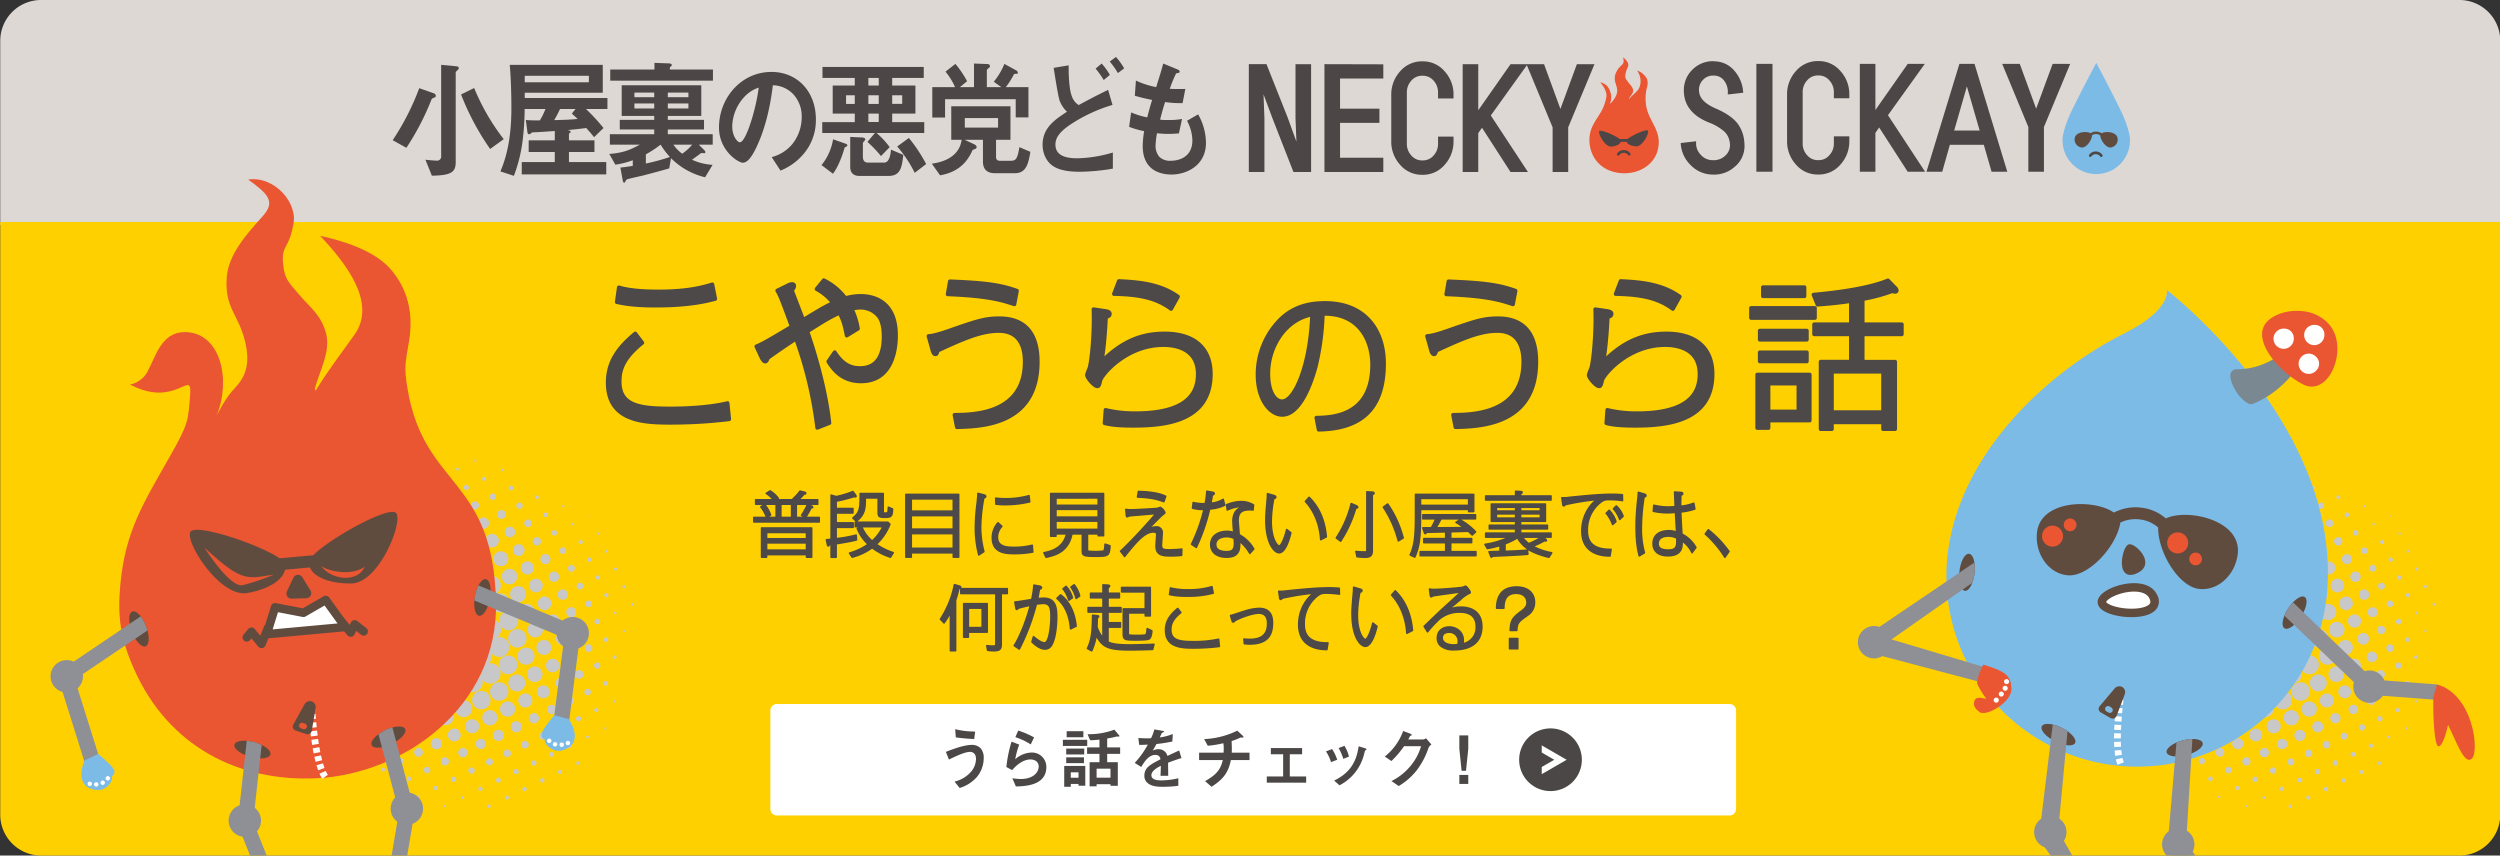 <svg xmlns="http://www.w3.org/2000/svg" width="1051.487" height="359.833" viewBox="0 0 1051.487 359.833"><rect x="0" y="0" width="1051.487" height="359.833" fill="#333333" stroke="none"/><defs><clipPath id="clip-path"><path id="SVGID" d="M1051.487 17.13A17.179 17.179 0 001034.341 0H17.129A17.174 17.174 0 000 17.128v325.577a17.179 17.179 0 0017.129 17.128h1017.212a17.183 17.183 0 0017.146-17.128z" fill="none"/></clipPath><style>.cls-6{fill:#4c4746}.cls-5{fill:#ea5532}.cls-7{fill:#7dbbe7}.cls-8{fill:#604c3f}.cls-14{fill:#fff}.cls-15{fill:#8e9096}</style></defs><g style="isolation:isolate"><g id="ボタン"><g id="img01"><path d="M1051.594 17.13A17.179 17.179 0 001034.447 0H17.236A17.175 17.175 0 00.106 17.128v77.526l1051.488.002z" fill="#ded8d4"/><path d="M550.95 71.846h-6.595l-8.693-22.226-4.845-13.02.503 13.118v22.128h-5.579V27.48h6.607l8.762 22.086 4.777 13.145-.514-13.01v-22.22h5.577zm30.373 0h-23.776V27.48l23.776.062v5.004h-18.2v13.648h16.558v5.002h-16.559v15.64h18.2zm29.526-13.896v1.38a13.905 13.905 0 01-3.642 9.704 11.438 11.438 0 01-8.761 3.998h-.342a11.507 11.507 0 01-8.815-3.998 13.915 13.915 0 01-3.64-9.703V40a13.897 13.897 0 013.64-9.705 11.5 11.5 0 018.815-4.003h.342a11.43 11.43 0 018.761 4.003A13.887 13.887 0 01610.85 40v.93h-5.524v-1.998a7.694 7.694 0 00-2.013-5.351 6.343 6.343 0 00-4.866-2.218h-.342a6.333 6.333 0 00-4.865 2.218 7.711 7.711 0 00-2.018 5.35v21.463a7.69 7.69 0 002.018 5.348 6.34 6.34 0 004.865 2.225h.342a6.35 6.35 0 004.866-2.225 7.674 7.674 0 002.013-5.348V57.95zm30.883 13.896h-6.146l-12.242-18.987-2.088 2.976v16.01h-5.574V27.482h5.574v20.462l14.33-20.462h5.963l-15.12 21.072zm28.161-44.365L659.085 53.45v18.397h-5.573V53.449L642.76 27.481h6.314l7.226 19.772 7.277-19.772zm55.954 27.73a21.279 21.279 0 00-7.053-4.19q-10.075-4.138-10.082-12.898a11.4 11.4 0 013.652-8.662 11.523 11.523 0 018.59-3.221l.34.06a10.57 10.57 0 017.734 3.691 14.66 14.66 0 013.636 8.574l-5.46.626a8.315 8.315 0 00-1.588-5.474 5.692 5.692 0 00-4.492-2.408h-.349a6.124 6.124 0 00-4.914 2 6.397 6.397 0 00-1.73 5.255c.258 3.007 2.654 5.487 7.163 7.451q6.378 2.744 9.04 6.128a14.18 14.18 0 012.797 7.323 14.28 14.28 0 01.115 1.694 10.837 10.837 0 01-4.043 8.694 12.433 12.433 0 01-9.1 3.06h-.353a12.405 12.405 0 01-8.29-3.784 13.302 13.302 0 01-4.044-8.535l5.459-.632a7.287 7.287 0 002.053 5.416 7.029 7.029 0 005.005 2.469h.34a7.41 7.41 0 005.739-2.06 6.313 6.313 0 002.054-5.506 8.354 8.354 0 00-2.219-5.07zm19.166 16.52h-5.803V27.366h5.803zm32.311-13.893v1.377a13.932 13.932 0 01-3.639 9.703 11.406 11.406 0 01-8.76 3.996h-.341a11.46 11.46 0 01-8.821-3.996 13.944 13.944 0 01-3.64-9.703v-19.33a13.932 13.932 0 013.64-9.705 11.48 11.48 0 018.82-4h.341a11.426 11.426 0 018.761 4 13.92 13.92 0 013.64 9.704v.94h-5.519v-2.01a7.69 7.69 0 00-2.02-5.347 6.346 6.346 0 00-4.862-2.219h-.34a6.355 6.355 0 00-4.868 2.22 7.68 7.68 0 00-2.015 5.346v21.468a7.65 7.65 0 002.015 5.343 6.346 6.346 0 004.868 2.223h.34a6.337 6.337 0 004.861-2.223 7.66 7.66 0 002.021-5.343v-2.444zm31.443 13.893h-6.134l-12.25-18.993-2.09 2.984v16.009h-5.566V27.366h5.566v20.46l14.34-20.46h5.96L793.47 48.443zm34.824 0h-5.574l-3.267-11.325h-15.017l-3.211 11.325h-5.587l13.54-44.365h5.633zm-10.3-16.336l-6.028-20.83-5.998 20.83zm36.68-28.026l-10.795 25.963V71.73h-5.575v-18.4l-10.752-25.965h6.312l7.225 19.77 7.28-19.77z" stroke="#4c4746" stroke-width=".985" fill="#4c4746"/><path class="cls-5" d="M668.652 56.792c.539-3.891 2.994-6.673 4.984-10.202a19.128 19.128 0 001.998-5.9c.35-1.993-1.326-4.638-2.626-6.117a7.116 7.116 0 012.626 1.273c1.709 1.65 2.812 5.265 1.416 7.775a3.27 3.27 0 001.067-.901c.502-.642 2.347-2.836 2.045-5.099-.308-2.322-1.3-3.28-.91-5.682a8.327 8.327 0 012.8-4.521c1.074-.993.916-1.713.613-3.372 1.19 1.113 2.68 2.449 2.05 4.076a9.622 9.622 0 00-1.115 3.681c0 1.227.278 1.444.977 2.448.795 1.13 2.057 2.142 2.292 3.6.224 1.422-1.276 2.462-1.73 3.72l.063.124c1.263-1.66 2.51-2.44 3.483-3.578 1.9-2.225 1.69-6.099-.185-8.466a7.369 7.369 0 014.067 3.281c.77 1.68.367 3.051-.071 4.736a18.794 18.794 0 00-.263 5.736c.616 7.215 6.523 10.873 5.254 18.526-1.235 7.46-8.206 11.198-14.903 10.94-6.011-.229-11.152-3.246-13.231-9.03a14.685 14.685 0 01-.701-7.048z"/><path class="cls-6" d="M682.95 63.124h.098a3.407 3.407 0 012.693 1.443.572.572 0 01-.957.627 2.292 2.292 0 00-1.776-.926 2.24 2.24 0 00-1.889.926.584.584 0 01-.802.163.572.572 0 01-.155-.79 3.343 3.343 0 012.788-1.443zm-1.305-4.144c-.433-1.22-8.406-4.803-9.007-3.809-.598.992 2.417 6.693 5.09 6.482 2.671-.22 4.344-1.452 3.917-2.672m2.533-.027c.42-1.23 8.318-4.969 8.937-3.989.62.982-2.284 6.738-4.97 6.582-2.669-.164-4.378-1.37-3.967-2.593"/><path class="cls-6" d="M685.175 59.628l-5.003.044a.588.588 0 11-.01-1.176l5.003-.049a.589.589 0 01.592.585.596.596 0 01-.582.596"/><path class="cls-7" d="M895.66 56.776h.01l-.01-.009c-.113-.493-.294-1.298-.58-2.278a45.563 45.563 0 00-3.06-7.869c-1.585-3.277-5.234-10.598-10.349-20.195-5.098 9.597-8.749 16.918-10.343 20.195a46.55 46.55 0 00-3.047 7.869 51.79 51.79 0 00-.599 2.278v.01a15.076 15.076 0 00-.192 2.365 14.189 14.189 0 0028.377 0 13.267 13.267 0 00-.206-2.366z"/><path class="cls-6" d="M881.465 63.7h.1a3.416 3.416 0 012.691 1.436.583.583 0 01-.16.796.575.575 0 01-.79-.162 2.324 2.324 0 00-1.775-.927 2.223 2.223 0 00-1.902.927.563.563 0 01-.778.162.556.556 0 01-.169-.79 3.32 3.32 0 012.783-1.442z"/><path class="cls-8" d="M872.572 58.542c0-3.792 7.592-3.65 7.344-1.46-.268 2.186-2.42 4.975-4.23 4.975a3.369 3.369 0 01-3.114-3.515m18.122 0c0-3.792-7.595-3.65-7.335-1.46.26 2.186 2.423 4.975 4.223 4.975a3.37 3.37 0 003.112-3.515"/><path class="cls-8" d="M884.49 57.887a.503.503 0 01-.43-.224 3.035 3.035 0 00-2.377-1.26 3.162 3.162 0 00-2.53 1.126.527.527 0 01-.743.077.532.532 0 01-.07-.75 4.166 4.166 0 013.378-1.515 4.072 4.072 0 013.21 1.706.537.537 0 01-.125.744.526.526 0 01-.313.096"/><path class="cls-6" d="M165.16 58.961a105.939 105.939 0 0011.17-21.878l6.064 2.146a1.178 1.178 0 01.904.988.72.72 0 01-.548.774c-1.003.442-1.11.494-1.364 1.103a108.481 108.481 0 01-10.467 20.07zm20.39-31.691l6.365.604c.207 0 1.06.108 1.06.77a1.244 1.244 0 01-.506.823c-.099.112-.802.722-.802.998v37.647c0 4.083-1.503 5.68-10.028 5.785l-2.702-6.714c1.809.216 3.958.374 4.71.374a1.693 1.693 0 001.903-1.866zm20.604 35.387a107.342 107.342 0 01-12.232-22.933l5.51-2.702a91.884 91.884 0 0012.435 21.506z"/><path class="cls-6" d="M246.463 45.848a80.59 80.59 0 017.37 7.992l-3.957 3.856c-.596-.714-1.41-1.765-3.306-3.856-2.71.386-5.718.66-7.921.877.7.112 1.35.22 1.35.724 0 .326-.401.545-.7.773v2.81h10.725v4.902H239.3v4.239h15.69v5.19h-35.545v-5.19h13.895v-4.239h-10.98v-4.902h10.98v-3.92c-2.96.217-7.218.494-7.52.494-.254 0-1.663.062-2.012.107-.146.062-.9.775-1.153.775-.647 0-.802-.549-.851-1.098l-.648-4.909c1.954.17 3.712.17 5.909.17a31.31 31.31 0 002.362-4.795h-8.765A105.875 105.875 0 01220 57.479a63.912 63.912 0 01-3.858 16.479l-5.669-1.865c3.56-8.284 4.612-17.481 4.612-26.577 0-5.458-.196-13.121-.695-18.246h39.136v11.736h-32.82v2.21h34.78v4.632zm1.208-13.954h-26.965V34.6h26.965zm-7.17 15.882l1.55-1.928h-6.511a47.092 47.092 0 01-2.454 4.678c6.113-.158 7.565-.28 9.867-.496-.794-.77-.901-.82-2.453-2.254zm53.405 13.061l2.202 2.203a1.43 1.43 0 01.55.943.511.511 0 01-.25.441 9.921 9.921 0 01-1.25-.06c-.397 0-.508.223-1.807 1.158-.253.17-1.411 1.054-2.306 1.661a23.98 23.98 0 008.672 2.147l-3.16 5.232a30.004 30.004 0 01-14.335-8.04l-.751 4.298c-3.556 1.042-7.115 1.98-10.675 2.916-1.508.391-3.964.885-5.464 1.272-1.6.386-1.809.386-2.157 1.042-.246.5-.403.78-.651.78-.398 0-.55-.61-.605-.941l-.998-5.405c2.156-.226 4.46-.604 5.216-.718v-2.367a35.865 35.865 0 01-7.321 1.87l-2.55-4.521c6.16-.493 8.76-1.758 12.875-3.911h-12.633v-4.405h18.65v-1.988H260.67v-4.018h14.489v-1.66h-13.677v-12.9h33.473v12.9h-14.08v1.66h15.233v4.018h-15.232v1.988h18.888v4.405zm-37.243-26.9V29.25h18.59v-2.81l6.015.218c.5 0 1.264.113 1.264.72a.61.61 0 01-.254.496c-.555.384-.555.494-.555 1.376h18.14v4.688zm18.496 5.017h-8.327v1.93h8.327zm0 4.573h-8.327v2.092h8.327zm2.702 17.31a47.945 47.945 0 01-6.213 4.076v3.862a85.538 85.538 0 0010.12-2.755 30.554 30.554 0 01-3.907-5.183zm11.679-21.883h-8.664v1.93h8.664zm0 4.573h-8.664v2.092h8.664zm-6.316 17.31a15.536 15.536 0 003.707 3.805 20.64 20.64 0 004.212-3.805zm56.721 1.213a24.515 24.515 0 01-11.673 9.705l-3.705-5.68a16.593 16.593 0 009.016-5.896 18.378 18.378 0 003.612-10.968 13.743 13.743 0 00-3.612-9.65 12.161 12.161 0 00-8.52-3.695c-1.602 13.117-4.564 20.835-6.215 24.532-1.499 3.412-3.81 8.05-6.415 8.05-1.803 0-10.027-4.964-10.027-14.831 0-12.243 9.171-23.37 22.107-23.37 10.416 0 18.649 7.765 18.649 20.061a22.054 22.054 0 01-3.217 11.741zm-26.957-21.218a18.907 18.907 0 00-5.016 12.235c0 4.462 2.3 6.775 3.213 6.775 2.606 0 6.908-14.38 7.915-22.99a14.5 14.5 0 00-6.112 3.98zm42.259 21.218c-.7 2.592-2.502 7.883-4.906 11.028l-4.818-3.64a23.047 23.047 0 004.865-10.86l5.316 1.878c.197.05.7.325.7.66 0 .271-.245.497-1.157.933zm13.434-6.119a36.673 36.673 0 015.52 5.952l-3.662 3.756a50.638 50.638 0 00-5.707-5.955l3.154-3.753h-22.154v-4.575h13.678v-3.58h-9.28v-11.8h9.28v-3.197h-13.58v-4.627h42.596v4.627H375.25v3.197h9.771v11.8h-9.771v3.58h13.482v4.575zm-9.171-15.873h-3.66v3.64h3.66zm14.038 33.949H361.52c-2.107 0-3.92-.929-3.92-3.749v-12.67l4.77.22c.208 0 1.553.055 1.553.77a.952.952 0 01-.348.663c-.506.548-.649.769-.649 1.215v5.399c0 1.595.649 2.534 2.143 2.534h6.776c2.454 0 2.801-4.242 2.9-5.454l5.164 2.2c-.55 6.015-1.553 8.872-6.361 8.872zm-3.957-41.228h-4.362v3.197h4.362zm0 7.28h-4.362v3.64h4.362zm0 7.717h-4.362V51.3h4.362zm9.86-7.718h-4.201v3.64h4.202zm5.273 32.634a51.873 51.873 0 00-7.37-11.079l4.906-3.588a64.348 64.348 0 017.273 10.972zm42.02.164h-8.267c-3.058 0-5.055-1.43-5.055-4.852v-9.208h-7.677l3.866 1.82c.796.388 1.15.723 1.15 1.267 0 .552-.505.721-.764.83-.89.327-.988.386-1.134.824a15.521 15.521 0 01-1.417 2.594c-3.75 6.064-9.922 7.223-12.068 7.605l-3.463-4.9c7.814-1.049 11.873-4.853 12.535-10.04h-4.361V44.688h24.908v14.108h-6.067v7.224c0 1.214.705 1.6 1.655 1.6h4.468c2.244 0 2.86-.72 3.7-5.737l4.621 1.988c-.91 5.567-2.01 8.985-6.63 8.985zm.457-23.487v-7.658h-29.715v7.716h-5.37V36.64h9.574a28.111 28.111 0 00-4.015-6.509l4.162-3.256a42.198 42.198 0 014.915 7.278l-3.004 2.487h5.913v-9.922l5.709.215c.407 0 1 .278 1 .835a.882.882 0 01-.503.82c-.595.552-.804.662-.804.99v7.062h6.075l-3.165-2.261a28.686 28.686 0 004.46-7.504l5.015 2.76a1.181 1.181 0 01.654.938c0 .494-.35.494-1.058.494-.445 0-.496.058-.592.17a30.41 30.41 0 01-3.416 5.403h9.525v12.73zm-7.42.283h-13.99v4.02h13.99zm34.456 22.594c-2.916 0-7.48-.216-10.625-1.98-3.668-1.988-5.114-6.011-5.114-9.374 0-7.109 5.162-10.584 10.275-13.89a12.427 12.427 0 01-3.063-4.578c-.702-1.869-2.098-11.186-2.553-13.886l6.31-1.05c0 3.035.05 9.808 1.406 13.175a7.013 7.013 0 002.81 3.528c2.955-1.6 6.717-3.636 12.383-6.395l1.851 6.336a65.997 65.997 0 00-18.24 8.604c-3.255 2.313-5.767 4.744-5.767 8.045 0 4.467 3.958 5.795 9.169 5.795a55.91 55.91 0 0014.986-2.43v6.778a86.636 86.636 0 01-13.828 1.322zm9.97-38.587a33.818 33.818 0 00-3.405-4.796l2.553-2.145a27.978 27.978 0 013.461 4.795zm5.965-2.918a32.057 32.057 0 00-3.415-4.855l2.614-1.933a29.2 29.2 0 013.45 4.8zm22.571 42.664c-4.864 0-12.128-1.867-12.128-12.018a41.187 41.187 0 01.606-6.234 34.985 34.985 0 01-6.32-1.808l.849-6.067a33.103 33.103 0 006.766 2.091c.508-1.932.95-3.75 2.061-7.33-3.108-.665-4.416-.942-7.274-1.761l.454-6.395a35.824 35.824 0 008.519 2.757c1.504-4.799 2.254-7.117 2.957-9.922L495 29.09c.4.16 1.158.433 1.158 1.04 0 .661-.713.499-1.514.782a61.246 61.246 0 00-2.653 6.443c2.506.108 3.662.108 6.559.053l-1.156 5.955a41.605 41.605 0 01-7.358-.445c-.605 1.88-1.197 3.857-2.108 7.39a17.617 17.617 0 003.316.165 29 29 0 005.912-.443l-1.305 6.064c-.751.059-2.304.227-4.757.227-1.907 0-3.107-.168-4.471-.276a36.874 36.874 0 00-.593 5.07 7.022 7.022 0 001.6 4.852 6.359 6.359 0 004.713 1.652c4.112 0 9.166-1.927 9.166-8.594a18.045 18.045 0 00-2.256-8.219l4.67-2.705a24.555 24.555 0 013.302 11.97c0 9.536-8.168 13.334-14.48 13.334z"/><path d="M.106 93.38v249.325a17.18 17.18 0 0017.13 17.128h1017.211a17.183 17.183 0 0017.147-17.128V93.38z" fill="#ffd000"/><path d="M306.655 176.308a205.453 205.453 0 01-24.804 1.467c-11.468 0-26.204-.735-26.204-16.87 0-9.268 5.068-15.203 11.535-20.603l2.934 3.867c-8.468 6.802-9.535 11.869-9.535 16.336 0 10.068 8.335 11.335 21.204 11.335 5.534 0 15.801-.267 24.203-2.268zm-5.868-50.609c-3.6.935-10.601 2.8-25.27 2.8-9.401 0-13.536-.932-16.07-1.466l.868-6.133c5.534 1.732 14.135 1.732 16.735 1.732 7.668 0 15.336-.666 22.537-3zm45.693-7.8a24.982 24.982 0 019.068 7.535 23.671 23.671 0 016.467-.935c4.534 0 14.802 1.6 14.802 16.537 0 2.534 0 19.336-14.669 19.336-8.334 0-12.002-5.534-13.735-8.335l2.667-3.866c3.267 5.066 6.601 6.667 10.602 6.667 8.267 0 10.001-7.068 10.001-13.27 0-2.4-.267-6.067-1.933-8.4a9.82 9.82 0 00-7.735-3.8 19.394 19.394 0 00-3.867.465 30.122 30.122 0 012.667 8.401l-4.667 2.867c-.867-4.399-1.4-6.4-3.068-9.534-4.134 1.867-6.667 3.468-13.535 7.802 5.134 14.868 8.201 28.604 9.268 38.539l-5.068 2a169.23 169.23 0 00-8.934-37.472c-2.467 1.532-10.535 7.068-11.868 8.134-.267.733-.6 1.467-1.067 1.467-.6 0-1.2-.934-1.534-1.6l-2.2-4.735c1.8-.732 3-1.2 14.868-8.334-3.6-9.868-4.733-13.002-6.067-15.135l4.734-2.335a3.722 3.722 0 011.467-.399c.467 0 .867.2.867.8a2.635 2.635 0 01-1 1.734c.733 2 4.134 10.734 4.8 12.535 8.068-4.868 8.935-5.4 12.602-7.135a21.804 21.804 0 00-6.934-5.868zm55.007 56.608c8.201-.067 29.538-.4 29.538-22.336 0-4.067-.8-13.002-11.002-13.002-7.668 0-15.603 3.666-25.603 8.267-.4 1.2-.468 1.534-1 1.534-.734 0-1.135-1.4-1.2-1.667l-1.668-5.935c2.4-.133 5.935-1.333 8.468-2.2 11.669-4.066 15.136-5.266 21.27-5.266 12.601 0 16.135 8.534 16.135 18.269 0 26.537-23.47 27.204-33.938 27.47zm25.137-46.54c-4.867-1.6-10.602-3.534-28.004-4.2l.933-5.402c15.136.6 21.203 1.467 28.138 3.935zm38.258 2.867c1.2.2 1.867.466 1.867 1.2 0 .933-1 1.134-1.6 1.267-.6 11.869-1.534 17.07-1.867 18.937 9.6-9.802 18.47-11.936 26.604-11.936 11.868 0 19.336 5.667 19.336 17.002 0 19.803-18.803 21.737-32.605 21.737-7.668 0-10.468-.667-12.002-1.066l.4-5.536a52.15 52.15 0 0012.47 1.4c19.335 0 26.336-6.6 26.336-16.468 0-11.535-10.801-12.268-14.536-12.268-15.735 0-26.07 12.668-26.537 15.002-.467 2.268-.8 2.333-1.2 2.333-1.333 0-4.334-3.6-4.334-4.667 0-.6 1.134-3 1.2-3.534 1.067-4.8 1.867-16.402 1.534-24.137zm27.671-.934c-6.001-4.4-12.802-6.066-24.004-6.267l2.067-5.4c7.535.399 17.002.933 24.804 6.533zm61.139 45.818c6.9-.12 23.466-.78 23.466-22.387 0-9.422-4.862-21.726-20.827-21.365a106.674 106.674 0 01-2.94 22.086c-.6 2.22-5.341 20.405-14.103 20.405-4.742 0-10.323-5.881-10.323-16.925a32.675 32.675 0 019.842-23.406c5.522-5.221 12.004-6.66 18.484-6.66 16.986 0 24.788 11.581 24.788 25.445 0 21.246-11.884 27.488-27.427 27.788zm-20.286-18.606c0 8.343 3.18 11.703 5.821 11.703 5.341 0 11.943-15.244 12.664-36.549-11.643 2.16-18.485 13.923-18.485 24.846zm77.781 17.395c8.202-.067 29.539-.4 29.539-22.336 0-4.067-.801-13.002-11.003-13.002-7.667 0-15.602 3.666-25.604 8.267-.399 1.2-.465 1.534-1 1.534-.734 0-1.133-1.4-1.2-1.667l-1.666-5.935c2.4-.133 5.934-1.333 8.467-2.2 11.67-4.066 15.135-5.266 21.27-5.266 12.602 0 16.136 8.534 16.136 18.269 0 26.537-23.47 27.204-33.938 27.47zm25.138-46.54c-4.868-1.6-10.602-3.534-28.005-4.2l.934-5.402c15.135.6 21.203 1.467 28.138 3.935zm39.592 2.867c1.2.2 1.867.466 1.867 1.2 0 .933-1 1.134-1.6 1.267-.6 11.869-1.534 17.07-1.867 18.937 9.602-9.802 18.469-11.936 26.605-11.936 11.867 0 19.335 5.667 19.335 17.002 0 19.803-18.803 21.737-32.605 21.737-7.668 0-10.468-.667-12.002-1.066l.4-5.536a52.143 52.143 0 0012.469 1.4c19.337 0 26.338-6.6 26.338-16.468 0-11.535-10.803-12.268-14.536-12.268-15.736 0-26.071 12.668-26.537 15.002-.467 2.268-.8 2.333-1.2 2.333-1.335 0-4.334-3.6-4.334-4.667 0-.6 1.133-3 1.2-3.534 1.066-4.8 1.866-16.402 1.534-24.137zm27.671-.934c-6-4.4-12.802-6.066-24.003-6.267l2.066-5.4c7.535.399 17.003.933 24.805 6.533zm59.727-.332v4.133h-26.803v-4.133zm-19.535 50.406h-4.668v-22.403h22.004v19.269H743.78zm16.134-40.872v3.733h-19.736v-3.733zm0 9.134v3.735h-19.736v-3.735zm-1-27.403v3.733h-17.402v-3.733zm-2.466 40.472H743.78v11.802h12.668zm26.937-24.87h16.469v4.134h-16.469v11.602h13.668v28.27h-5v-2.867H770.45v2.867h-4.668v-28.27h12.735v-11.602h-15.469v-4.134h15.47v-9.868c-2.935.466-7.202 1.067-14.07 1.534l-1.667-4.134c7.001-.668 22.071-2.201 31.272-6.001l3.067 3.134a1.727 1.727 0 01.6 1.066c0 .4-.4.533-.667.533a3.891 3.891 0 01-1.2-.266 70.829 70.829 0 01-12.468 3.333zm8.668 19.87H770.45v17.069h21.603z" stroke-width="1.657" fill="#4c4948" stroke="#4c4948" stroke-linecap="round" stroke-linejoin="round"/><path d="M334.33 210.223l-.767-.413a21.394 21.394 0 002.924-3.22l1.831.443c.236.06.532.148.532.385 0 .354-.443.383-.739.383a20.762 20.762 0 01-2.333 2.422h8.123v1.832h-9.01v5.611h9.659v1.831h-27.468v-1.831h9.392v-5.611h-8.625v-1.832h7.533a14.748 14.748 0 00-3.072-2.717l1.594-1.004a12.015 12.015 0 013.397 3.072l-.945.65zm-11.902 7.326a15.415 15.415 0 00-2.393-4.343l1.536-1.033a14.974 14.974 0 012.51 4.43zm-.03 15.683v1.092h-2.067v-12.228h21.03v12.228h-2.128v-1.092zm16.835-9.304h-16.835v2.717h16.835zm0 4.371h-16.835v3.101h16.835zm-10.839-10.633h4.578v-5.611h-4.578zm12.79-4.843c.206.088.59.235.59.472 0 .324-.473.266-.65.236a35.277 35.277 0 01-2.304 4.047l-1.654-.887a28.114 28.114 0 002.481-4.518zm10.471 1.093h7.059v1.83h-7.059v4.195h7.148v1.831h-7.148v4.815a55.058 55.058 0 008.418-1.507l.147 1.978c-1.949.592-7.59 1.477-8.565 1.626v5.67h-2.067v-5.405l-.827.118c-.03.178-.148.532-.355.532-.236 0-.324-.325-.354-.473l-.443-2.068c.531-.088.679-.088 1.979-.236v-18.548l2.126.62a41.162 41.162 0 007-2.126l1.064 1.387a1.158 1.158 0 01.235.562.216.216 0 01-.235.237.8.8 0 01-.444-.148 69.853 69.853 0 01-7.679 1.979zm5.671 18.725a26.315 26.315 0 007.856-3.721 17.453 17.453 0 01-4.578-6.617l1.832-.709a15.4 15.4 0 004.4 5.996 19.603 19.603 0 004.549-6.084h-11.637v-1.831h13.675l.827.827a22.377 22.377 0 01-5.73 8.418 26.79 26.79 0 007.148 3.544l-1.152 1.86a24.392 24.392 0 01-7.68-3.987 24.716 24.716 0 01-8.417 3.987zm14.118-25.047v7.03c0 1.152 0 1.182.709 1.182 1.064 0 1.182 0 1.3-.384a9.194 9.194 0 00.206-2.067l1.713.737c-.147 2.894-.324 3.457-3.072 3.457-2.864 0-2.923-.297-2.923-2.777v-5.347h-5.464c0 4.106-.03 6.942-3.751 9.777l-1.418-1.33c3.072-2.539 3.072-4.016 3.072-10.278zm11.81 24.899v1.831h-2.216V207.95h22.153v26.375h-2.215v-1.83zm17.722-22.683h-17.722v5.198h17.722zm0 7.029h-17.722v5.73h17.722zm0 7.561h-17.722v6.232h17.722zm12.695-16.274c.71.177.886.414.886.65 0 .502-.56.561-.797.591a72.846 72.846 0 00-1.33 12.168 40.417 40.417 0 001.36 10.456l-2.098 1.389a44.243 44.243 0 01-1.417-12.08 79.366 79.366 0 01.708-9.452c.296-2.835.325-3.16.355-4.313zm20.675 24.042a41.892 41.892 0 01-7.65.65c-3.662 0-9.303-.147-9.303-6.675a9.344 9.344 0 012.363-6.232l1.595 1.447a6.777 6.777 0 00-1.861 4.49c0 3.84 3.16 4.4 6.91 4.4a31.896 31.896 0 007.74-.886zm-1.27-21.117a44.961 44.961 0 01-10.544 1.181 25.01 25.01 0 01-3.663-.237l-.058-2.451a31.495 31.495 0 003.721.237 35.9 35.9 0 0010.25-1.271zm24.286 19.995c0 .591 0 .708.296.798.354.088 2.599.176 2.835.176.65 0 3.485-.029 3.81-.324.414-.384.502-2.717.502-2.805l2.009.678c-.236 4.372-.739 4.372-6.38 4.372-5.198 0-5.198-.444-5.198-2.718v-6.704h-4.4c-1.448 7.118-6.233 8.86-10.87 9.836l-.886-1.862c2.51-.502 8.122-1.654 9.54-7.974h-4.519v.974h-2.156v-17.899h22.181v17.693h-2.215v-.768h-4.549zm4.549-21.62H444.1v3.13h17.81zm0 4.785H444.1v3.307h17.81zm0 4.962H444.1v3.515h17.81zm35.054 14.383a45.962 45.962 0 01-4.607.238c-3.692 0-6.114-.444-6.114-4.166 0-.737.295-4.43.295-4.696 0-.473 0-1.21-1.476-1.21-3.634 0-7.325 4.311-12.051 10.307l-1.683-2.185c5.552-5.228 12.64-13.144 14.886-15.861-1.802.177-9.718.798-11.313.974a6.44 6.44 0 01-.797.385c-.325 0-.354-.532-.384-.975l-.207-2.097a12.409 12.409 0 002.392.177c1.477 0 10.131-.473 10.987-.62.178-.03.975-.384 1.153-.384a4.336 4.336 0 011.86 2.097c0 .295-.088.383-.856.916-.68.472-4.844 4.755-6.202 6.143a7.081 7.081 0 013.307-.945 2.3 2.3 0 012.629 2.57c0 .796-.295 4.282-.295 4.99 0 1.862.679 2.069 3.633 2.069.354 0 3.337-.09 4.903-.326zm-7.472-22.564c-1.802-.68-4.371-1.684-11.047-1.95l.385-2.304c3.869.119 8.092.443 11.43 2.009zm12.383.383a16.747 16.747 0 005.05.473 39.112 39.112 0 00.68-5.198l2.126.354c.532.088.916.207.916.59 0 .414-.502.502-.768.561-.325 2.068-.384 2.304-.62 3.516a11.355 11.355 0 005.198-1.625l.62 2.422a17.873 17.873 0 01-6.35 1.595 78.621 78.621 0 01-5.582 16.155l-1.98-1.327a69.326 69.326 0 005.258-14.68 13.97 13.97 0 01-4.843-.532zm14.03.946a16.601 16.601 0 016.202-1.33 9.77 9.77 0 015.11 1.418l-.208 2.068a8.938 8.938 0 00-1.417-.09c-4.046 0-4.874 1.833-4.874 4.639 0 .088.178 2.303.444 5.877a15.59 15.59 0 016.143 5.995l-1.625 1.831a17.537 17.537 0 00-4.341-5.11c.118 2.806.295 6.705-5.435 6.705-4.253 0-6.645-2.126-6.645-5.257 0-4.106 3.662-5.552 6.763-5.552a7.472 7.472 0 012.896.502c-.238-2.747-.326-4.106-.326-4.874 0-1.831.532-4.49 3.131-5.553a7.386 7.386 0 012.983-.501 3.041 3.041 0 00-1.092-.119 15.902 15.902 0 00-7.414 1.507zm-.119 13.38c-1.004 0-4.489.354-4.489 3.337 0 2.923 3.397 3.013 4.637 3.013 2.746 0 3.279-1.241 3.279-3.545a17.297 17.297 0 00-.119-2.068 7.53 7.53 0 00-3.308-.738zm19.872-17.309c.383.118.886.236.886.65 0 .532-.561.59-.827.62a52.366 52.366 0 00-1.063 9.57c0 7.738 2.658 10.425 3.367 10.425.796 0 2.304-3.189 3.16-6.91l1.712 1.329c-.354 1.506-2.038 8.388-4.903 8.388-1.83 0-5.552-3.515-5.552-13.823 0-2.185.148-3.78.59-8.89.06-.562.06-.857.09-2.097zm14.944.797c6.203 6.026 6.97 14.06 7.207 16.6l-2.304 1.181c-.65-9.57-5.11-14.561-6.439-16.067zm19.892 3.574c.148.06.502.237.502.532 0 .384-.414.384-.797.384a50.674 50.674 0 01-6.35 13.911l-1.772-1.358a46.754 46.754 0 006.26-14.413zm6.587-5.759c.325.029.797.06.797.414 0 .383-.443.502-.738.56v22.86c0 2.128 0 3.517-3.013 3.517a32.216 32.216 0 01-3.367-.237l-.444-2.157a31.127 31.127 0 003.722.207c.886 0 .886-.148.886-1.33v-23.953zm11.046 20.468a46.704 46.704 0 00-6.262-14.148l1.773-1.329a44.531 44.531 0 016.497 14.266zm9.311-13.232v2.009c0 9.54-.443 13.705-2.422 18.046l-1.89-.886c2.008-4.342 2.245-8.861 2.245-17.16v-8.3h24.425v7.206h-2.067v-.915zm16.599 4.4a25.412 25.412 0 016.557 5.051l-1.388 1.3a28.009 28.009 0 00-1.684-1.566c-1.151.03-6.32.178-7.383.207v2.924h8.8v1.655h-8.8v3.84h10.603v1.653H597.35v-1.653h10.722v-3.84h-9.216v-1.655h9.216v-2.865c-1.3 0-7.03.148-8.21.178-.06.177-.179.561-.355.561-.119 0-.297-.088-.385-.384l-.68-2.008c.887-.03 1.153-.03 3.576-.03a28.28 28.28 0 001.89-3.81h-5.435v-1.654h22.092v1.654h-14.502a53.635 53.635 0 01-2.126 3.81c1.978 0 7.975-.03 11.755-.088a27.542 27.542 0 00-3.278-2.216zm3.692-9.037h-20.291v2.984h20.291zm21.808 9.629v1.713h11.282v1.476h-11.282v1.831h12.789v1.655h-3.367l1.122.916a.586.586 0 01.295.472.24.24 0 01-.266.207 1.103 1.103 0 01-.502-.118 35.65 35.65 0 01-4.962 2.363 26.35 26.35 0 007.975 2.775l-1.153 1.833a34.497 34.497 0 01-6.38-2.097 14.5 14.5 0 01-6.852-6.115 28.08 28.08 0 01-5.257 2.57v3.19c5.494-.149 9.394-.473 9.482-.473l.117 1.654c-2.451.296-12.464.739-14.915.827-.03.06-.177.413-.355.413-.147 0-.295-.295-.354-.473l-.65-1.771c.68-.03 3.87-.119 4.608-.119v-2.54a45.518 45.518 0 01-5.346 1.27l-.974-1.712a36.698 36.698 0 0010.22-3.072h-9.925v-1.655h12.581v-1.83h-11.045v-1.477h11.045v-1.712H627.28v-7.207h22.684v7.207zm-2.069-12.582l2.069.118c.266.03.62.058.62.324 0 .326-.385.443-.62.502v1.034h12.789v1.655h-27.439v-1.655h12.581zm0 8.329v-1.655h-8.122v1.655zm0 2.953v-1.83h-8.122v1.83zm10.427-2.953v-1.655h-8.358v1.655zm-8.358 1.122v1.831h8.358v-1.83zm.767 9.806a12.904 12.904 0 002.688 2.806c.207-.119 1.181-.532 1.388-.62a36.74 36.74 0 004.018-2.186zm42.097-15.388a40.19 40.19 0 00-5.198-.414c-1.802 0-2.541 0-4.137 1.24a14.728 14.728 0 00-5.464 11.668c0 2.806.444 8.24 9.984 8.063l-.442 2.747c-3.31.028-11.815-.769-11.815-10.486 0-7.117 4.194-11.962 6.498-13.261a105.396 105.396 0 00-13.47 2.156c-.264.296-.413.502-.618.502-.297 0-.385-.325-.414-.591l-.385-2.776a13.606 13.606 0 003.072-.147c7.385-.74 12.849-1.3 18.283-1.3 1.536 0 2.805.088 4.046.176zm-4.135 10.071a15.304 15.304 0 00-2.689-4.726l1.241-1.21a11.922 11.922 0 012.806 4.726zm2.982-2.156a12.78 12.78 0 00-2.628-4.43l1.182-1.181a10.483 10.483 0 012.835 4.312zm10.241-10.633c.325.09.769.237.769.62 0 .473-.561.562-.798.592a83.883 83.883 0 00-1.123 12.493 37.258 37.258 0 001.27 10.987l-2.126 1.3c-.502-1.98-1.33-5.258-1.33-12.523 0-4.077.444-8.625.68-10.84.208-1.89.208-1.95.267-3.338zm21.325 6.262a25.83 25.83 0 01-5.907 1.24c0 1.507.414 8.034.473 9.363a13.632 13.632 0 015.878 5.612l-1.595 2.156a12.109 12.109 0 00-4.223-4.962c.088 2.275.206 6.262-5.938 6.262-4.312 0-6.203-2.187-6.203-5.05 0-3.87 3.043-5.435 6.498-5.435a8.74 8.74 0 013.398.59 581.599 581.599 0 01-.473-8.358c-2.304.147-2.541.176-3.25.176a27.778 27.778 0 01-6.084-.65l.206-2.48a25.84 25.84 0 006.203.738c1.004 0 2.304-.088 2.806-.117-.059-.975-.206-5.317-.266-6.174l2.511.149c.354.029.856.058.856.502 0 .383-.354.501-.768.649a94.038 94.038 0 00-.088 4.047v.62a19.72 19.72 0 005.523-1.27zm-11.164 11.401c-1.122 0-4.282.236-4.282 3.19 0 1.713 1.122 2.717 4.341 2.717 3.691 0 3.634-1.89 3.574-5.05a7.85 7.85 0 00-3.633-.857zm23.836 8.891a45.583 45.583 0 00-8.24-9.777l1.27-1.743a45.486 45.486 0 018.654 9.097zm-323.597 39.32h-2.126v-16.273a26.42 26.42 0 01-2.717 4.577l-1.477-1.565a41.161 41.161 0 005.878-14.501l2.067.619c.177.059.532.177.532.472 0 .355-.384.385-.739.414a49.606 49.606 0 01-1.418 5.021zm19.199-3.455c0 2.452-.06 3.455-3.131 3.455a22.264 22.264 0 01-2.54-.176l-.354-1.89c.708.088 2.008.147 2.746.147 1.064 0 1.064-.207 1.064-1.83v-20.292h-14.738v-2.038h19.493v2.038h-2.54zm-13.823-2.245h-1.92v-14.059h9.836v11.932h-7.916zm5.848-12.228h-5.848v8.241h5.848zm13.757-2.51c1.358-.119 5.287-.768 7.088-1.063a40.438 40.438 0 00.916-6.055l2.274.413c.355.059.857.206.857.62 0 .444-.473.532-.857.62-.472 2.718-.531 3.043-.768 4.047a23.082 23.082 0 012.629-.178c4.992 0 5.405 4.018 5.405 7.799 0 3.1-.384 9.097-2.244 12.05a3.038 3.038 0 01-2.659 1.477c-2.303 0-4.696-2.245-5.464-3.013l.65-2.156c.68.591 3.072 2.599 4.608 2.599 1.978 0 2.746-7.06 2.746-11.046 0-3.604-.413-5.582-3.249-5.582a24.289 24.289 0 00-2.953.295 90.169 90.169 0 01-7.148 18.903l-2.097-1.418c2.304-3.633 5.11-10.514 6.793-17.012-.59.117-2.835.59-5.227 1.27-.149.266-.326.501-.503.501-.295 0-.384-.532-.384-.65zm23.422 11.223c-.207-2.362-.798-8.565-5.73-12.788l1.506-1.448c2.274 1.566 5.79 5.642 6.498 13.144zm-.738-12.05a14.396 14.396 0 00-2.423-4.756l1.241-1.004a11.757 11.757 0 012.658 4.756zm3.07-.738a14.498 14.498 0 00-2.155-4.727l1.3-.975a12.058 12.058 0 012.304 4.697zm11.305 5.73h-6.26v-1.831h6.26v-4.165h-5.228v-1.862h5.229v-3.543l1.949.118c.355.03.768.058.768.384 0 .325-.355.442-.65.56v2.481h4.785v1.861h-4.785v4.166h5.464v1.83h-5.464v4.519h5.228v1.831h-5.228v6.262c1.21.62 2.983 1.27 9.747 1.27.975 0 8.418-.207 9.57-.266l-.532 2.097c-2.274.089-7.65.207-9.127.207-9.57 0-11.932-1.063-14.62-6.203a23.726 23.726 0 01-1.89 6.588l-1.743-.975c1.566-3.309 2.097-6.262 2.156-13.94l1.802.176c.295.029.68.059.68.354 0 .236-.296.385-.562.443 0 .56-.089 3.278-.118 3.958a13.856 13.856 0 002.57 4.637zm10.604.383v8.122c0 .857 0 1.094.207 1.182a21.037 21.037 0 003.485.178c.738 0 3.544 0 3.84-.325a7.453 7.453 0 00.443-2.511l1.92.886c-.06.857-.208 2.894-1.182 3.426-.71.355-4.164.414-5.169.414-5.611 0-5.611-.118-5.611-3.309v-9.716h9.244v-7.207h-9.954v-1.832h12.022v11.933h-2.068v-1.241zm38.298 14.088a90.994 90.994 0 01-10.987.651c-5.08 0-11.608-.325-11.608-7.473 0-4.106 2.245-6.734 5.11-9.126l1.3 1.712c-3.752 3.013-4.224 5.258-4.224 7.236 0 4.46 3.691 5.022 9.392 5.022a50.355 50.355 0 0010.721-1.004zm-2.599-22.417a40.073 40.073 0 01-11.194 1.24 30.109 30.109 0 01-7.118-.649l.384-2.717a28.95 28.95 0 007.413.768 32.331 32.331 0 009.984-1.33zm12.978 19.347a19.647 19.647 0 002.275.147c2.983 0 7.679-.532 7.679-6.616 0-1.092 0-4.46-3.75-4.46-2.689 0-8.005 1.98-10.043 3.19-.324.354-.502.532-.679.532-.296 0-.444-.385-.503-.62l-.59-2.069c.944-.206 4.932-1.565 5.76-1.802a21.588 21.588 0 016.261-1.18c5.346 0 5.553 4.283 5.553 6.083 0 4.905-1.831 8.833-9.6 8.833a15.487 15.487 0 01-2.215-.148zm40.113-18.933a40.19 40.19 0 00-5.198-.414c-1.802 0-2.541 0-4.135 1.24a14.725 14.725 0 00-5.466 11.668c0 2.806.444 8.24 9.984 8.063l-.442 2.746c-3.31.03-11.815-.767-11.815-10.485 0-7.117 4.194-11.962 6.498-13.261a105.36 105.36 0 00-13.47 2.156c-.264.295-.411.502-.618.502-.297 0-.385-.325-.414-.591l-.385-2.776a13.605 13.605 0 003.072-.147c7.384-.74 12.85-1.3 18.283-1.3 1.536 0 2.806.088 4.047.177zm8.569-2.126c.383.117.886.235.886.649 0 .532-.56.59-.827.62a52.368 52.368 0 00-1.063 9.57c0 7.738 2.658 10.425 3.367 10.425.797 0 2.304-3.189 3.16-6.91l1.713 1.329c-.355 1.505-2.038 8.388-4.903 8.388-1.831 0-5.553-3.516-5.553-13.823 0-2.186.148-3.78.59-8.89.06-.562.06-.857.09-2.098zm14.944.796c6.203 6.026 6.971 14.06 7.207 16.6l-2.304 1.18c-.65-9.57-5.11-14.56-6.439-16.066zm12.172 14.916c2.716-2.628 6.703-6.468 8.033-7.68 4.755-4.282 5.257-4.754 7.472-6.881-1.83.295-10.1 1.388-11.755 1.683-.59.355-.65.414-.738.414-.325 0-.354-.177-.443-.797l-.324-2.423a10.117 10.117 0 001.83.178c1.743 0 9.333-.473 12.317-.946a6.766 6.766 0 01.945-.442c.444 0 1.98 2.009 1.98 2.57 0 .354-.326.443-.68.53a15.713 15.713 0 00-3.486 2.57c-.029.03-5.11 4.254-5.286 4.402a12.464 12.464 0 015.64-1.241c4.373 0 8.714 1.979 8.714 8.151 0 5.997-3.84 9.718-11.548 9.718a8.497 8.497 0 01-5.376-1.358 4.169 4.169 0 01-1.743-3.486c0-3.426 2.718-4.696 4.962-4.696 2.776 0 5.907 1.861 5.907 5.552a4.482 4.482 0 01-.236 1.536 6.96 6.96 0 005.73-7.207c0-4.134-2.422-6.172-6.97-6.172a13.157 13.157 0 00-8.418 2.806 45.143 45.143 0 00-5.11 5.494zm14.383 6.291a3.785 3.785 0 00-3.928-3.869c-.62 0-2.894.118-2.894 2.422 0 2.186 2.599 2.983 4.903 2.983a12.706 12.706 0 001.624-.147 2.674 2.674 0 00.295-1.389zm21.822-4.607c.178-4.224.916-5.287 4.58-8.004 2.096-1.536 2.48-2.482 2.48-3.693 0-1.742-1.123-3.928-4.608-3.928-4.992 0-5.11 4.194-5.17 6.261h-3.012c.09-2.333.356-8.86 8.36-8.86 5.138 0 7.53 2.894 7.53 6.35a6.26 6.26 0 01-2.805 5.435c-3.87 2.746-4.49 3.19-4.637 6.438zm3.131 7.708h-3.426v-4.282h3.426z" stroke-width=".705" fill="#4c4948" stroke="#4c4948" stroke-linecap="round" stroke-linejoin="round"/><g clip-path="url(#clip-path)"><path d="M200.76 290.983a3.883 3.883 0 105.187 1.8 3.89 3.89 0 00-5.186-1.8zm46.882-73.91a.346.346 0 00.445.157.34.34 0 00-.292-.613.34.34 0 00-.153.455zm17.865 37.42a.584.584 0 00.792.267.577.577 0 00.285-.785.597.597 0 10-1.077.518zm-3.683-7.472a.647.647 0 00.866.297.628.628 0 00.3-.857.652.652 0 00-.863-.308.662.662 0 00-.303.868zm-10.71-22.379a.515.515 0 01.923-.455.515.515 0 01-.923.455zm3.526 7.44a.594.594 0 011.064-.529.594.594 0 01-.272.806.588.588 0 01-.792-.276zm3.594 7.525a.655.655 0 01.303-.875.654.654 0 11-.303.875zm-137.493 39.04a.354.354 0 00.457.164.363.363 0 00.15-.455.336.336 0 00-.607.29zm17.87 37.42a.595.595 0 10.272-.792.59.59 0 00-.272.791zm-3.68-7.472a.637.637 0 00.868.293.628.628 0 00.298-.846.645.645 0 10-1.165.553zm-10.71-22.387a.515.515 0 01.234-.686.521.521 0 01.684.255.507.507 0 11-.919.43zm3.515 7.448a.595.595 0 11.803.28.598.598 0 01-.803-.28zm3.597 7.533a.65.65 0 11.87.3.65.65 0 01-.87-.3zm112.046 20.434a.714.714 0 00.342-.962.741.741 0 00-.973-.329.723.723 0 00-.335.964.714.714 0 00.966.327zm-7.48 3.768a.84.84 0 00-.738-1.51.844.844 0 00-.381 1.128.827.827 0 001.118.382zm-7.392 3.676a.927.927 0 00.423-1.226.91.91 0 00-1.22-.418.896.896 0 00-.419 1.21.907.907 0 001.216.434zm-22.542 10.715a.721.721 0 11-.64-1.293.742.742 0 01.974.328.713.713 0 01-.334.965zm7.592-3.55a.84.84 0 11-.74-1.508.85.85 0 011.129.397.836.836 0 01-.389 1.11zm7.449-3.533a.91.91 0 11.422-1.21.907.907 0 01-.422 1.21zm-46.38-133.574a.836.836 0 00-.737-1.5.845.845 0 00-.396 1.12.863.863 0 001.132.38zm-7.39 3.677a.908.908 0 00.417-1.218.893.893 0 00-1.217-.427.914.914 0 10.8 1.645zm-22.543 10.73a.732.732 0 01-.972-.339.723.723 0 011.305-.625.724.724 0 01-.333.963zm7.592-3.556a.845.845 0 11.38-1.13.846.846 0 01-.38 1.13zm7.445-3.542a.91.91 0 11.419-1.219.904.904 0 01-.419 1.219zm88.495 29.774a.91.91 0 10-1.221-.418.903.903 0 001.221.418zm-7.265 4.124a1.446 1.446 0 10-1.94-.672 1.446 1.446 0 001.94.672zm-6.998 4.222a2.188 2.188 0 10-2.925-1.016 2.187 2.187 0 002.925 1.016zm-7.3 4.298a2.87 2.87 0 10-3.833-1.332 2.88 2.88 0 003.833 1.332zm-7.267 4.102a3.39 3.39 0 10-4.535-1.564 3.389 3.389 0 004.535 1.564zm-7.284 4.249a4.032 4.032 0 10-5.39-1.86 4.046 4.046 0 005.39 1.86zm-6.43 3.27a4.33 4.33 0 00-3.74-7.485 4.177 4.177 0 10-6.825-2.39 4.401 4.401 0 00-4.12-1.457 4.282 4.282 0 00-4.697-7.067 4.308 4.308 0 00-2.32 4.797 4.28 4.28 0 10-2.546 6.917 4.36 4.36 0 00-1.399 4.14 4.177 4.177 0 10-2.35 6.838 4.328 4.328 0 003.568 7.567 4.326 4.326 0 003.736 7.479 4.18 4.18 0 106.826 2.392 4.368 4.368 0 004.12 1.463 4.285 4.285 0 107.012 2.272 4.284 4.284 0 102.55-6.917 4.366 4.366 0 001.407-4.14 4.176 4.176 0 102.343-6.837 4.331 4.331 0 00-3.565-7.572zm-5.651-6.55a4.319 4.319 0 00-1.533 3.64 4.48 4.48 0 00-3.462-1.227 4.363 4.363 0 001.034-3.772 4.194 4.194 0 003.96 1.359zm-.147 6.494a4.334 4.334 0 003.702 1.074 4.367 4.367 0 00-1.446 3.573 4.518 4.518 0 00-3.377-1.234 4.549 4.549 0 001.121-3.413zm-7.796-2.647a4.53 4.53 0 00-1.193 3.334 4.487 4.487 0 00-3.369-1.12 4.351 4.351 0 001.069-3.617 4.376 4.376 0 003.493 1.403zm.306 6.42a4.555 4.555 0 003.284 1.144 4.495 4.495 0 00-1.14 3.272 4.536 4.536 0 00-3.28-1.129 4.574 4.574 0 001.136-3.287zm52.22-35.419a.878.878 0 00.415-1.177.884.884 0 10-1.593.768.873.873 0 001.178.41zm-7.27 4.111a1.4 1.4 0 10-1.872-.649 1.427 1.427 0 001.872.65zm-7.012 4.178a2.082 2.082 0 00.979-2.802 2.11 2.11 0 10-.98 2.802zm-7.311 4.289a2.763 2.763 0 10-3.703-1.285 2.772 2.772 0 003.703 1.285zm-7.277 4.094a3.276 3.276 0 10-4.369-1.51 3.274 3.274 0 004.369 1.51zm-7.286 4.235a3.899 3.899 0 10-5.196-1.822 3.918 3.918 0 005.196 1.822zm-19.517.47a4.342 4.342 0 00-1.435 3.977 4.339 4.339 0 00-4.008-1.337 4.316 4.316 0 001.345-4.162 4.282 4.282 0 004.098 1.523zm51.886-29.182a.523.523 0 00.246-.711.53.53 0 10-.246.711zm-7.219 4.213a1.176 1.176 0 00.538-1.569 1.168 1.168 0 00-2.096 1.032 1.178 1.178 0 001.558.537zm-7.06 4.096a1.778 1.778 0 00.813-2.37 1.754 1.754 0 00-2.36-.814 1.77 1.77 0 001.547 3.184zm-7.29 4.31a2.466 2.466 0 10-3.298-1.143 2.454 2.454 0 003.298 1.143zm-7.198 4.25a3.145 3.145 0 10-4.21-1.456 3.157 3.157 0 004.21 1.456zm-7.36 4.08a3.604 3.604 0 10-4.823-1.666 3.606 3.606 0 004.823 1.665zm-7.393 3.97a3.945 3.945 0 10-5.272-1.832 3.962 3.962 0 005.272 1.831zm2.812-51.744a.468.468 0 00.21-.634.471.471 0 00-.845.42.47.47 0 00.635.214zm-7.441 3.75a.602.602 0 00-.53-1.081.602.602 0 10.53 1.081zm-7.438 3.923a.88.88 0 00.41-1.18.887.887 0 10-1.598.77.886.886 0 001.188.41zm-7.469 3.784a1.026 1.026 0 10-.912-1.839 1.026 1.026 0 10.912 1.839zm-7.39 3.687a1.12 1.12 0 10-1.493-.52 1.126 1.126 0 001.493.52zm41.073-11.124a.505.505 0 00.235-.666.503.503 0 10-.904.442.507.507 0 00.67.224zm-7.443 3.998a.84.84 0 00.401-1.137.874.874 0 00-1.15-.394.857.857 0 00-.396 1.144.835.835 0 001.145.387zm-7.397 3.854a1.076 1.076 0 00.51-1.454 1.096 1.096 0 10-1.97.963 1.079 1.079 0 001.46.491zm-7.448 3.894a1.335 1.335 0 10-1.173-2.398 1.335 1.335 0 101.173 2.398zm-7.483 3.772a1.461 1.461 0 00-1.277-2.63 1.461 1.461 0 001.277 2.63zm-7.365 3.723a1.598 1.598 0 00.737-2.129 1.591 1.591 0 00-2.864 1.388 1.6 1.6 0 002.127.74zm41-11.276a.971.971 0 00.444-1.293.966.966 0 10-1.737.845.97.97 0 001.292.448zm-7.43 4.035a1.356 1.356 0 10-1.814-.636 1.36 1.36 0 001.813.636zm-7.34 3.967a1.726 1.726 0 10-2.304-.8 1.721 1.721 0 002.305.8zm-7.444 3.894a1.98 1.98 0 10-2.643-.92 1.968 1.968 0 002.643.92zm-7.457 3.824a2.163 2.163 0 10-2.893-1.009 2.164 2.164 0 002.893 1.01zm-7.338 3.775a2.354 2.354 0 10-3.134-1.091 2.355 2.355 0 003.134 1.09zm47.865-15.766a.792.792 0 00.37-1.062.806.806 0 00-1.07-.374.793.793 0 00-.36 1.068.78.78 0 001.06.368zm-7.089 4.029a1.327 1.327 0 00.614-1.772 1.328 1.328 0 10-2.387 1.166 1.325 1.325 0 001.773.606zm-7.369 4.16a1.852 1.852 0 10-2.477-.85 1.857 1.857 0 002.477.85zm-7.277 4.094a2.358 2.358 0 10-3.158-1.082 2.359 2.359 0 003.158 1.082zm-7.41 3.992a2.711 2.711 0 10-3.612-1.266 2.725 2.725 0 003.612 1.266zm-7.423 3.882a2.964 2.964 0 10-3.956-1.382 2.97 2.97 0 003.956 1.382zm-7.309 3.828a3.217 3.217 0 10-4.302-1.498 3.22 3.22 0 004.302 1.498zm54.823-20.512a.495.495 0 00.224-.649.482.482 0 00-.646-.224.489.489 0 00-.228.643.496.496 0 00.65.23zm-7.293 4.074a.966.966 0 00.449-1.293.964.964 0 10-.449 1.293zm-7.042 4.126a1.611 1.611 0 00.743-2.147 1.6 1.6 0 00-2.88 1.399 1.61 1.61 0 002.137.748zm-7.314 4.241a2.231 2.231 0 10-2.988-1.031 2.222 2.222 0 002.988 1.031zm-7.233 4.2a2.85 2.85 0 10-3.804-1.316 2.84 2.84 0 003.804 1.317zm-7.375 4.042a3.267 3.267 0 10-4.36-1.51 3.27 3.27 0 004.36 1.51zm-7.408 3.946a3.575 3.575 0 10-4.77-1.658 3.593 3.593 0 004.77 1.658zm-7.282 3.871a3.886 3.886 0 10-5.189-1.802 3.888 3.888 0 005.189 1.802zm-50.304 48.91a.915.915 0 11-.803-1.645.915.915 0 01.803 1.644zm7.727-3.164a1.43 1.43 0 01-1.932-.672 1.445 1.445 0 111.932.672zm7.64-2.884a2.188 2.188 0 111.012-2.918 2.183 2.183 0 01-1.012 2.918zm7.901-3.076a2.868 2.868 0 111.323-3.826 2.863 2.863 0 01-1.323 3.826zm7.727-3.167a3.393 3.393 0 111.568-4.529 3.392 3.392 0 01-1.568 4.529zm7.837-3.088a4.03 4.03 0 111.86-5.386 4.037 4.037 0 01-1.86 5.386zm4.897-11.529a4.33 4.33 0 013.807 1.06 4.503 4.503 0 011.185-3.48 4.357 4.357 0 01-3.609-1.533 4.177 4.177 0 01-1.383 3.953zm5.189 3.91a4.366 4.366 0 01-1.45 3.586 4.277 4.277 0 013.703 1.068 4.52 4.52 0 011.132-3.416 4.519 4.519 0 01-3.385-1.238zm-52.53 15.555a.878.878 0 11.406-1.18.877.877 0 01-.406 1.18zm7.715-3.177a1.391 1.391 0 11.651-1.852 1.37 1.37 0 01-.65 1.852zm7.636-2.906a2.106 2.106 0 11.974-2.816 2.105 2.105 0 01-.974 2.816zm7.887-3.092a2.77 2.77 0 111.276-3.698 2.77 2.77 0 01-1.276 3.698zm7.717-3.19a3.274 3.274 0 111.517-4.374 3.269 3.269 0 01-1.517 4.374zm7.824-3.102a3.893 3.893 0 111.804-5.21 3.897 3.897 0 01-1.804 5.21zm-42.566 7.665a.542.542 0 01-.715-.253.524.524 0 01.247-.701.531.531 0 11.468.954zm7.773-3.063a1.173 1.173 0 01-1.018-2.113 1.173 1.173 0 011.018 2.113zm7.576-3.01a1.768 1.768 0 11.825-2.369 1.767 1.767 0 01-.825 2.37zm7.905-3.07a2.464 2.464 0 111.147-3.289 2.448 2.448 0 01-1.147 3.29zm7.798-3.02a3.145 3.145 0 111.456-4.214 3.147 3.147 0 01-1.456 4.214zm7.76-3.257a3.604 3.604 0 111.665-4.812 3.602 3.602 0 01-1.665 4.812zm7.684-3.348a3.948 3.948 0 111.822-5.267 3.942 3.942 0 01-1.822 5.267zm-42.377-29.82a.475.475 0 11.212-.62.472.472 0 01-.212.62zm7.55-3.527a.592.592 0 01-.81-.276.605.605 0 01.28-.8.613.613 0 01.807.284.587.587 0 01-.276.792zm7.685-3.4a.89.89 0 01-1.19-.403.906.906 0 01.407-1.201.893.893 0 01.783 1.605zm7.597-3.534a1.03 1.03 0 11.477-1.376 1.037 1.037 0 01-.477 1.376zm7.456-3.52a1.117 1.117 0 01-.979-2.008 1.117 1.117 0 11.979 2.009zm-34.15 25.383a.502.502 0 01-.666-.24.492.492 0 01.232-.664.501.501 0 01.434.904zm7.755-3.37a.854.854 0 01-1.146-.395.865.865 0 01.396-1.15.856.856 0 011.146.402.847.847 0 01-.396 1.144zm7.6-3.414a1.097 1.097 0 01-1.461-.516 1.093 1.093 0 011.964-.957 1.1 1.1 0 01-.503 1.473zm7.666-3.459a1.338 1.338 0 11.619-1.78 1.328 1.328 0 01-.62 1.78zm7.594-3.534a1.472 1.472 0 11.681-1.959 1.472 1.472 0 01-.681 1.959zm7.465-3.497a1.59 1.59 0 11.74-2.122 1.586 1.586 0 01-.74 2.122zm-34.214 25.232a.967.967 0 11-.844-1.74.967.967 0 01.844 1.74zm7.76-3.342a1.349 1.349 0 11.63-1.806 1.339 1.339 0 01-.63 1.806zm7.67-3.308a1.723 1.723 0 11.79-2.285 1.705 1.705 0 01-.79 2.285zm7.665-3.438a1.974 1.974 0 11.911-2.638 1.976 1.976 0 01-.91 2.638zm7.614-3.489a2.16 2.16 0 111.006-2.891 2.16 2.16 0 01-1.006 2.891zm7.501-3.436a2.342 2.342 0 111.084-3.122 2.333 2.333 0 01-1.084 3.122zm-41.999 27.864a.8.8 0 01-1.067-.385.795.795 0 011.435-.686.797.797 0 01-.368 1.071zm7.55-3.096a1.322 1.322 0 11-1.157-2.377 1.328 1.328 0 011.775.614 1.306 1.306 0 01-.617 1.763zm7.829-3.207a1.848 1.848 0 11.866-2.477 1.853 1.853 0 01-.866 2.477zm7.72-3.173a2.362 2.362 0 111.096-3.156 2.362 2.362 0 01-1.096 3.156zm7.711-3.362a2.705 2.705 0 111.246-3.617 2.702 2.702 0 01-1.246 3.617zm7.648-3.43a2.961 2.961 0 111.37-3.96 2.967 2.967 0 01-1.37 3.96zm7.537-3.37a3.221 3.221 0 111.482-4.295 3.227 3.227 0 01-1.482 4.296zm-50.044 30.372a.475.475 0 01-.641-.224.48.48 0 11.641.224zm7.711-3.205a.974.974 0 01-1.292-.441.97.97 0 011.744-.851.976.976 0 01-.452 1.292zm7.6-2.988a1.596 1.596 0 11.734-2.13 1.582 1.582 0 01-.735 2.13zm7.87-3.107a2.234 2.234 0 111.038-2.99 2.23 2.23 0 01-1.038 2.99zm7.767-3.096a2.848 2.848 0 111.323-3.8 2.837 2.837 0 01-1.323 3.8zm7.737-3.279a3.266 3.266 0 111.518-4.372 3.27 3.27 0 01-1.518 4.372zm7.674-3.386a3.572 3.572 0 111.66-4.772 3.573 3.573 0 01-1.66 4.772zm7.558-3.323a3.882 3.882 0 111.797-5.187 3.888 3.888 0 01-1.797 5.187zm72.395-3.398a.918.918 0 011.228.415.934.934 0 01-.43 1.235.908.908 0 01-1.218-.426.918.918 0 01.42-1.224zm-7.723 3.173a1.44 1.44 0 011.932.657 1.45 1.45 0 01-2.605 1.271 1.431 1.431 0 01.673-1.928zm-7.651 2.884a2.184 2.184 0 11-1.004 2.914 2.185 2.185 0 011.004-2.914zm-7.9 3.07a2.869 2.869 0 11-1.32 3.826 2.867 2.867 0 011.32-3.826zm-7.712 3.17a3.384 3.384 0 11-1.573 4.519 3.377 3.377 0 011.573-4.52zm-7.842 3.093a4.024 4.024 0 11-1.873 5.386 4.016 4.016 0 011.873-5.386zm-4.905 11.52a4.344 4.344 0 01-3.8-1.052 4.553 4.553 0 01-1.187 3.476 4.36 4.36 0 013.601 1.521 4.184 4.184 0 011.386-3.945zm-7.932 3.85a4.512 4.512 0 01-3.366-1.138 4.515 4.515 0 01-1.195 3.348 4.357 4.357 0 013.5 1.412 4.37 4.37 0 011.06-3.622zm55.28-23.321a.882.882 0 11-.418 1.19.889.889 0 01.418-1.19zm-7.73 3.184a1.39 1.39 0 011.869.642 1.392 1.392 0 11-2.507 1.21 1.379 1.379 0 01.639-1.852zm-7.624 2.914a2.105 2.105 0 111.839 3.788 2.105 2.105 0 11-1.839-3.788zm-7.884 3.086a2.77 2.77 0 012.418 4.983 2.77 2.77 0 11-2.418-4.983zm-7.724 3.19a3.27 3.27 0 11-1.519 4.37 3.26 3.26 0 011.519-4.37zm-7.823 3.1a3.893 3.893 0 11-1.81 5.201 3.902 3.902 0 011.81-5.2zm-12.46 15.034a4.315 4.315 0 01-4.012-1.332 4.34 4.34 0 01-1.439 3.976 4.303 4.303 0 014.105 1.51 4.308 4.308 0 011.347-4.154zm55.03-22.7a.546.546 0 01.713.247.53.53 0 01-.254.71.514.514 0 01-.703-.247.53.53 0 01.244-.71zm-7.775 3.064a1.167 1.167 0 11-.54 1.569 1.163 1.163 0 01.54-1.569zm-7.584 3.01a1.766 1.766 0 11-.818 2.362 1.766 1.766 0 01.818-2.362zm-7.9 3.064a2.466 2.466 0 11-1.145 3.295 2.461 2.461 0 011.145-3.295zm-7.794 3.028a3.143 3.143 0 11-1.461 4.214 3.135 3.135 0 011.46-4.214zm-7.766 3.257a3.604 3.604 0 11-1.667 4.81 3.609 3.609 0 011.667-4.81zm-7.682 3.353a3.946 3.946 0 11-1.827 5.262 3.943 3.943 0 011.827-5.262zm42.38 29.813a.493.493 0 01.638.217.483.483 0 01-.223.636.476.476 0 01-.628-.225.462.462 0 01.213-.628zm-7.55 3.514a.605.605 0 01.527 1.089.605.605 0 11-.527-1.09zm-7.682 3.411a.889.889 0 011.182.411.887.887 0 11-1.593.78.89.89 0 01.411-1.19zm-7.597 3.529a1.032 1.032 0 11-.48 1.382 1.04 1.04 0 01.48-1.382zm-7.463 3.525a1.118 1.118 0 11-.518 1.504 1.119 1.119 0 01.518-1.504zm34.152-25.38a.502.502 0 01.435.904.516.516 0 01-.667-.24.495.495 0 01.232-.665zm-7.756 3.369a.857.857 0 01.751 1.54.857.857 0 11-.75-1.54zm-7.602 3.416a1.103 1.103 0 011.464.522 1.093 1.093 0 01-1.97.948 1.108 1.108 0 01.506-1.47zm-7.659 3.457a1.34 1.34 0 011.793.615 1.343 1.343 0 01-2.417 1.172 1.333 1.333 0 01.624-1.787zm-7.596 3.544a1.46 1.46 0 11-.678 1.957 1.47 1.47 0 01.678-1.957zm-7.475 3.481a1.591 1.591 0 11-.733 2.129 1.596 1.596 0 01.733-2.129zm34.225-25.224a.965.965 0 11-.45 1.29.965.965 0 01.45-1.29zm-7.768 3.337a1.349 1.349 0 111.185 2.423 1.334 1.334 0 01-1.808-.62 1.353 1.353 0 01.623-1.803zm-7.653 3.306a1.722 1.722 0 11-.804 2.3 1.707 1.707 0 01.804-2.3zm-7.675 3.436a1.977 1.977 0 11-.915 2.636 1.98 1.98 0 01.915-2.636zm-7.62 3.496a2.16 2.16 0 11-1.002 2.883 2.16 2.16 0 011.002-2.883zm-7.496 3.43a2.349 2.349 0 11-1.087 3.139 2.349 2.349 0 011.087-3.139zm41.992-27.855a.81.81 0 011.072.366.802.802 0 01-1.441.702.809.809 0 01.369-1.068zm-7.553 3.078a1.349 1.349 0 011.774.613 1.325 1.325 0 11-1.774-.613zm-7.821 3.213a1.856 1.856 0 11-.855 2.488 1.869 1.869 0 01.855-2.488zm-7.72 3.183a2.365 2.365 0 11-1.093 3.152 2.37 2.37 0 011.092-3.152zm-7.705 3.362a2.704 2.704 0 11-1.259 3.618 2.704 2.704 0 011.26-3.618zm-7.65 3.422a2.959 2.959 0 11-1.379 3.953 2.961 2.961 0 011.378-3.953zm-7.536 3.378a3.218 3.218 0 012.81 5.79 3.218 3.218 0 11-2.81-5.79zm50.03-30.373a.476.476 0 01.65.226.468.468 0 01-.22.64.473.473 0 01-.642-.221.481.481 0 01.212-.645zm-7.699 3.207a.963.963 0 11.84 1.732.976.976 0 01-1.285-.441.958.958 0 01.445-1.291zm-7.598 2.98a1.602 1.602 0 11-.744 2.138 1.605 1.605 0 01.744-2.137zm-7.876 3.117a2.236 2.236 0 11-1.037 2.988 2.233 2.233 0 011.037-2.988zm-7.77 3.078a2.852 2.852 0 11-1.32 3.809 2.863 2.863 0 011.32-3.81zm-7.735 3.293a3.27 3.27 0 11-1.515 4.363 3.285 3.285 0 011.515-4.363zm-7.667 3.392a3.571 3.571 0 11-1.665 4.77 3.553 3.553 0 011.665-4.77zm-7.563 3.32a3.883 3.883 0 11-1.79 5.184 3.874 3.874 0 011.79-5.185zm-69.552 9.248a.912.912 0 101.222.42.93.93 0 00-1.222-.42zm7.26-4.117a1.449 1.449 0 101.936.674 1.446 1.446 0 00-1.935-.674zm7.002-4.22a2.191 2.191 0 102.916 1.016 2.196 2.196 0 00-2.916-1.016zm7.299-4.298a2.87 2.87 0 103.833 1.33 2.862 2.862 0 00-3.833-1.33zm7.273-4.102a3.388 3.388 0 104.532 1.563 3.383 3.383 0 00-4.532-1.563zm7.27-4.243a4.03 4.03 0 105.392 1.859 4.031 4.031 0 00-5.391-1.859zm12.09 3.273a4.32 4.32 0 001.527-3.647 4.489 4.489 0 003.472 1.235 4.326 4.326 0 00-1.035 3.778 4.186 4.186 0 00-3.964-1.366zm-44.59 25.142a.875.875 0 00-.398 1.186.88.88 0 10.399-1.186zm7.28-4.094a1.395 1.395 0 101.868.641 1.408 1.408 0 00-1.869-.641zm7.007-4.2a2.11 2.11 0 102.818.98 2.104 2.104 0 00-2.818-.98zm7.316-4.273a2.768 2.768 0 103.692 1.284 2.758 2.758 0 00-3.692-1.284zm7.274-4.095a3.273 3.273 0 104.366 1.509 3.272 3.272 0 00-4.366-1.51zm7.285-4.22a3.888 3.888 0 105.2 1.8 3.88 3.88 0 00-5.2-1.8zm-32.364 28.698a.527.527 0 10.705.24.526.526 0 00-.705-.24zm7.21-4.215a1.167 1.167 0 101.565.547 1.18 1.18 0 00-1.564-.547zm7.064-4.094a1.77 1.77 0 102.362.813 1.778 1.778 0 00-2.362-.813zm7.293-4.313a2.47 2.47 0 103.299 1.144 2.458 2.458 0 00-3.3-1.144zm7.199-4.258a3.148 3.148 0 104.207 1.466 3.161 3.161 0 00-4.207-1.466zm7.353-4.073a3.607 3.607 0 104.825 1.669 3.599 3.599 0 00-4.825-1.669zm7.394-3.965a3.948 3.948 0 105.273 1.823 3.958 3.958 0 00-5.273-1.823zm-2.803 51.747a.471.471 0 00-.224.63.465.465 0 00.635.208.455.455 0 00.215-.621.45.45 0 00-.626-.217zm7.438-3.756a.601.601 0 10.527 1.082.601.601 0 10-.527-1.082zm7.439-3.932a.895.895 0 00-.416 1.195.89.89 0 101.6-.784.899.899 0 00-1.184-.41zm7.475-3.788a1.04 1.04 0 00-.48 1.385 1.03 1.03 0 10.48-1.385zm7.377-3.676a1.116 1.116 0 101.499.522 1.118 1.118 0 00-1.499-.522zm-41.069 11.126a.498.498 0 00-.234.672.514.514 0 00.677.226.508.508 0 00.223-.675.49.49 0 00-.666-.223zm7.44-4.01a.86.86 0 10.754 1.543.86.86 0 00-.754-1.544zm7.389-3.851a1.1 1.1 0 101.468.5 1.098 1.098 0 00-1.468-.5zm7.457-3.886a1.338 1.338 0 101.787.621 1.338 1.338 0 00-1.787-.622zm7.486-3.78a1.467 1.467 0 101.962.695 1.468 1.468 0 00-1.962-.694zm7.364-3.705a1.587 1.587 0 102.123.73 1.591 1.591 0 00-2.123-.73zm-41.002 11.275a.965.965 0 00-.452 1.285.979.979 0 001.294.448.963.963 0 10-.842-1.733zm7.427-4.042a1.358 1.358 0 101.812.626 1.362 1.362 0 00-1.812-.626zm7.346-3.966a1.721 1.721 0 102.297.798 1.704 1.704 0 00-2.297-.798zm7.438-3.895a1.974 1.974 0 102.652.911 1.982 1.982 0 00-2.652-.911zm7.463-3.825a2.146 2.146 0 00-1 2.883 2.158 2.158 0 101-2.883zm7.336-3.781a2.35 2.35 0 103.141 1.107 2.356 2.356 0 00-3.141-1.107zm-47.862 15.773a.795.795 0 00-.378 1.062.816.816 0 001.077.372.797.797 0 10-.7-1.434zm7.083-4.035a1.333 1.333 0 001.165 2.398 1.333 1.333 0 00-1.165-2.398zm7.375-4.155a1.849 1.849 0 102.47.852 1.851 1.851 0 00-2.47-.852zm7.27-4.095a2.36 2.36 0 103.16 1.1 2.355 2.355 0 00-3.16-1.1zm7.408-3.98a2.707 2.707 0 103.62 1.253 2.707 2.707 0 00-3.62-1.253zm7.427-3.894a2.963 2.963 0 103.955 1.374 2.958 2.958 0 00-3.955-1.374zm7.308-3.824a3.217 3.217 0 104.296 1.492 3.23 3.23 0 00-4.296-1.492zm-54.822 20.51a.48.48 0 00-.22.649.472.472 0 00.646.216.467.467 0 00.22-.635.489.489 0 00-.646-.23zm7.29-4.066a.96.96 0 101.293.449.972.972 0 00-1.293-.45zm7.041-4.123a1.59 1.59 0 00-.74 2.135 1.6 1.6 0 10.74-2.135zm7.324-4.27a2.238 2.238 0 102.991 1.04 2.247 2.247 0 00-2.991-1.04zm7.232-4.183a2.849 2.849 0 103.804 1.324 2.848 2.848 0 00-3.804-1.324zm7.37-4.041a3.266 3.266 0 104.368 1.517 3.255 3.255 0 00-4.368-1.517zm7.41-3.938a3.572 3.572 0 104.774 1.652 3.581 3.581 0 00-4.775-1.652zm764.973-3.878a3.883 3.883 0 105.187 1.8 3.891 3.891 0 00-5.187-1.8zm46.881-73.91a.346.346 0 00.445.157.339.339 0 00-.291-.611.34.34 0 00-.154.455zm17.866 37.42a.583.583 0 00.79.267.576.576 0 00.286-.785.597.597 0 10-1.076.518zm-3.683-7.472a.648.648 0 00.866.298.63.63 0 00.299-.858.65.65 0 00-.863-.307.658.658 0 00-.302.867zm-10.712-22.377a.524.524 0 01.243-.688.518.518 0 01.681.23.515.515 0 01-.924.458zm3.527 7.439a.595.595 0 011.065-.53.598.598 0 01-.271.807.59.59 0 01-.794-.277zm3.596 7.526a.655.655 0 01.301-.877.654.654 0 11-.301.877zM878.43 278.647a.354.354 0 00.456.164.363.363 0 00.149-.455.336.336 0 00-.605.29zm17.868 37.42a.595.595 0 10.273-.792.593.593 0 00-.273.791zm-3.678-7.472a.636.636 0 00.867.293.628.628 0 00.298-.846.645.645 0 10-1.165.553zm-10.712-22.386a.518.518 0 01.235-.687.524.524 0 01.686.255.514.514 0 01-.237.687.508.508 0 01-.684-.255zm3.517 7.448a.596.596 0 11.802.278.598.598 0 01-.802-.278zm3.598 7.532a.647.647 0 01.305-.866.648.648 0 11-.305.866zm112.043 20.434a.715.715 0 00.345-.96.742.742 0 00-.974-.33.723.723 0 00-.334.964.71.71 0 00.963.326zm-7.48 3.768a.839.839 0 00-.736-1.507.84.84 0 00-.382 1.125.825.825 0 001.118.382zm-7.39 3.676a.929.929 0 00.422-1.226.911.911 0 00-1.22-.417.895.895 0 00-.418 1.21.908.908 0 001.217.433zm-22.543 10.715a.72.72 0 11-.639-1.293.742.742 0 01.972.328.712.712 0 01-.333.965zm7.592-3.55a.84.84 0 11-.742-1.508.852.852 0 011.13.397.833.833 0 01-.388 1.11zm7.449-3.533a.91.91 0 11.421-1.21.903.903 0 01-.421 1.21zm-46.38-133.574a.824.824 0 00.384-1.112.833.833 0 00-1.12-.389.844.844 0 00-.397 1.121.861.861 0 001.132.38zm-7.392 3.677a.908.908 0 00.42-1.218.89.89 0 00-1.216-.425.913.913 0 10.796 1.643zm-22.54 10.73a.732.732 0 01-.971-.337.723.723 0 011.303-.627.723.723 0 01-.333.963zm7.592-3.556a.845.845 0 11-.737-1.52.845.845 0 01.737 1.52zm7.445-3.542a.91.91 0 11.417-1.219.904.904 0 01-.417 1.219zm88.495 29.775a.91.91 0 10-1.222-.419.904.904 0 001.222.42zm-7.264 4.123a1.446 1.446 0 10-1.94-.672 1.447 1.447 0 001.94.672zm-7.001 4.222a2.187 2.187 0 10-2.923-1.016 2.187 2.187 0 002.923 1.016zm-7.298 4.298a2.87 2.87 0 10-3.832-1.332 2.88 2.88 0 003.832 1.332zm-7.267 4.102a3.39 3.39 0 10-4.536-1.563 3.387 3.387 0 004.536 1.563zm-7.284 4.25a4.032 4.032 0 10-5.392-1.861 4.045 4.045 0 005.392 1.861zm-6.431 3.27a4.33 4.33 0 00-3.74-7.486 4.176 4.176 0 10-6.824-2.39 4.4 4.4 0 00-4.12-1.457 4.283 4.283 0 00-4.697-7.067 4.308 4.308 0 00-2.321 4.797 4.28 4.28 0 10-2.546 6.917 4.362 4.362 0 00-1.398 4.141 4.177 4.177 0 10-2.352 6.837 4.328 4.328 0 003.568 7.567 4.326 4.326 0 003.737 7.479 4.18 4.18 0 106.826 2.392 4.367 4.367 0 004.119 1.463 4.286 4.286 0 107.013 2.272 4.285 4.285 0 102.55-6.917 4.365 4.365 0 001.408-4.139 4.176 4.176 0 102.342-6.838 4.33 4.33 0 00-3.565-7.57zm-5.65-6.551a4.319 4.319 0 00-1.535 3.64 4.47 4.47 0 00-3.46-1.225 4.374 4.374 0 001.033-3.774 4.19 4.19 0 003.961 1.359zm-.146 6.494a4.332 4.332 0 003.701 1.074 4.362 4.362 0 00-1.446 3.573 4.52 4.52 0 00-3.378-1.232 4.56 4.56 0 001.123-3.415zm-7.798-2.647a4.531 4.531 0 00-1.194 3.334 4.485 4.485 0 00-3.367-1.12 4.357 4.357 0 001.068-3.616 4.383 4.383 0 003.493 1.402zm.305 6.42a4.56 4.56 0 003.284 1.144 4.506 4.506 0 00-1.139 3.272 4.528 4.528 0 00-3.28-1.127 4.561 4.561 0 001.135-3.289zm52.22-35.419a.877.877 0 00.415-1.177.883.883 0 10-1.591.768.872.872 0 001.177.41zm-7.268 4.111a1.399 1.399 0 10-1.872-.649 1.427 1.427 0 001.872.65zm-7.013 4.178a2.08 2.08 0 00.98-2.802 2.11 2.11 0 10-.98 2.802zm-7.312 4.29a2.763 2.763 0 10-3.702-1.286 2.77 2.77 0 003.702 1.286zm-7.276 4.093a3.276 3.276 0 10-4.369-1.51 3.273 3.273 0 004.37 1.51zm-7.286 4.237a3.899 3.899 0 10-5.197-1.824 3.92 3.92 0 005.197 1.824zm-19.518.47a4.338 4.338 0 00-1.433 3.976 4.337 4.337 0 00-4.01-1.338 4.314 4.314 0 001.346-4.162 4.288 4.288 0 004.097 1.524zm51.888-29.184a.523.523 0 00.245-.711.53.53 0 00-.955.456.526.526 0 00.71.255zm-7.22 4.213a1.174 1.174 0 00.539-1.567 1.168 1.168 0 00-2.097 1.032 1.178 1.178 0 001.558.535zm-7.058 4.096a1.779 1.779 0 00.811-2.37 1.768 1.768 0 10-3.175 1.555 1.781 1.781 0 002.364.815zm-7.29 4.311a2.467 2.467 0 10-3.3-1.144 2.454 2.454 0 003.3 1.144zm-7.2 4.25a3.145 3.145 0 10-4.21-1.457 3.157 3.157 0 004.21 1.456zm-7.36 4.08a3.605 3.605 0 10-4.822-1.666 3.608 3.608 0 004.822 1.666zm-7.393 3.968a3.945 3.945 0 10-5.272-1.83 3.96 3.96 0 005.272 1.83zm2.81-51.743a.467.467 0 00.211-.634.458.458 0 00-.629-.209.464.464 0 00-.214.628.468.468 0 00.633.215zm-7.439 3.752a.603.603 0 00-.53-1.083.607.607 0 00-.281.805.614.614 0 00.811.278zm-7.438 3.923a.881.881 0 00.41-1.182.887.887 0 10-1.599.77.89.89 0 001.19.412zm-7.47 3.782a1.026 1.026 0 10-.91-1.839 1.026 1.026 0 10.91 1.839zm-7.388 3.687a1.12 1.12 0 10-1.495-.52 1.125 1.125 0 001.495.52zm41.072-11.124a.506.506 0 00.237-.664.504.504 0 10-.906.442.506.506 0 00.669.222zm-7.442 4a.842.842 0 00.4-1.138.875.875 0 00-1.151-.395.857.857 0 00-.395 1.144.835.835 0 001.146.388zm-7.397 3.852a1.077 1.077 0 00.51-1.454 1.096 1.096 0 10-1.97.965 1.077 1.077 0 001.46.49zm-7.448 3.896a1.336 1.336 0 10-1.787-.614 1.327 1.327 0 001.787.614zm-7.484 3.771a1.462 1.462 0 10-1.958-.687 1.46 1.46 0 001.958.687zm-7.365 3.723a1.598 1.598 0 00.737-2.13 1.592 1.592 0 00-2.864 1.39 1.603 1.603 0 002.127.74zm41.001-11.276a.976.976 0 00.443-1.294.967.967 0 10-1.738.845.974.974 0 001.295.45zm-7.431 4.034a1.356 1.356 0 10-1.813-.636 1.362 1.362 0 001.813.636zm-7.338 3.967a1.727 1.727 0 00-1.508-3.107 1.739 1.739 0 00-.798 2.307 1.714 1.714 0 002.306.8zm-7.446 3.894a1.98 1.98 0 00-1.726-3.564 1.98 1.98 0 001.726 3.564zm-7.458 3.824a2.163 2.163 0 10-2.892-1.009 2.162 2.162 0 002.892 1.01zm-7.337 3.776a2.355 2.355 0 10-3.134-1.092 2.358 2.358 0 003.134 1.092zm47.866-15.768a.789.789 0 00.369-1.06.807.807 0 00-1.068-.375.796.796 0 00-.361 1.07.778.778 0 001.06.365zm-7.09 4.03a1.326 1.326 0 00.614-1.772 1.329 1.329 0 10-2.388 1.166 1.326 1.326 0 001.774.605zm-7.368 4.16a1.852 1.852 0 10-2.478-.85 1.859 1.859 0 002.478.85zm-7.277 4.093a2.357 2.357 0 10-3.159-1.081 2.359 2.359 0 003.159 1.081zm-7.41 3.993a2.711 2.711 0 10-3.611-1.267 2.727 2.727 0 003.61 1.267zm-7.423 3.882a2.964 2.964 0 10-3.957-1.382 2.97 2.97 0 003.957 1.382zm-7.31 3.83a3.218 3.218 0 10-4.302-1.5 3.22 3.22 0 004.303 1.5zm54.823-20.514a.494.494 0 00.225-.649.48.48 0 00-.647-.223.486.486 0 00-.227.642.496.496 0 00.65.23zm-7.292 4.075a.97.97 0 00.449-1.294.965.965 0 10-.449 1.294zm-7.043 4.125a1.61 1.61 0 00.744-2.147 1.6 1.6 0 00-2.879 1.4 1.609 1.609 0 002.135.747zm-7.314 4.241a2.231 2.231 0 10-2.988-1.031 2.22 2.22 0 002.988 1.031zm-7.233 4.2a2.85 2.85 0 10-3.803-1.315 2.839 2.839 0 003.803 1.316zm-7.374 4.043a3.268 3.268 0 10-4.36-1.51 3.272 3.272 0 004.36 1.51zm-7.409 3.945a3.575 3.575 0 10-4.77-1.658 3.592 3.592 0 004.77 1.658zm-7.283 3.871a3.886 3.886 0 10-5.187-1.802 3.885 3.885 0 005.187 1.802zm-50.302 48.91a.915.915 0 11-.804-1.645.915.915 0 01.804 1.644zm7.726-3.164a1.43 1.43 0 01-1.933-.67 1.445 1.445 0 111.933.67zm7.64-2.884a2.187 2.187 0 111.011-2.918 2.178 2.178 0 01-1.011 2.918zm7.9-3.076a2.867 2.867 0 111.324-3.824 2.862 2.862 0 01-1.324 3.824zm7.73-3.167a3.393 3.393 0 111.566-4.529 3.393 3.393 0 01-1.567 4.529zm7.834-3.088a4.03 4.03 0 111.862-5.386 4.038 4.038 0 01-1.862 5.386zm4.899-11.527a4.324 4.324 0 013.806 1.06 4.495 4.495 0 011.186-3.481 4.355 4.355 0 01-3.61-1.532 4.176 4.176 0 01-1.382 3.953zm5.188 3.908a4.362 4.362 0 01-1.449 3.586 4.281 4.281 0 013.703 1.068 4.511 4.511 0 011.13-3.416 4.52 4.52 0 01-3.384-1.238zm-52.529 15.555a.878.878 0 11.405-1.18.876.876 0 01-.405 1.18zm7.714-3.177a1.39 1.39 0 11.65-1.852 1.368 1.368 0 01-.65 1.852zm7.637-2.906a2.106 2.106 0 11.973-2.816 2.107 2.107 0 01-.973 2.816zm7.886-3.092a2.77 2.77 0 111.276-3.698 2.772 2.772 0 01-1.276 3.698zm7.717-3.189a3.274 3.274 0 111.519-4.373 3.27 3.27 0 01-1.519 4.373zm7.823-3.102a3.893 3.893 0 111.804-5.21 3.9 3.9 0 01-1.804 5.21zm-42.566 7.664a.541.541 0 01-.715-.253.527.527 0 01.249-.701.53.53 0 11.466.954zm7.776-3.061a1.174 1.174 0 01-1.02-2.115 1.174 1.174 0 011.02 2.115zm7.574-3.011a1.767 1.767 0 11.825-2.37 1.764 1.764 0 01-.825 2.37zm7.907-3.07a2.465 2.465 0 111.145-3.29 2.451 2.451 0 01-1.145 3.29zm7.797-3.02a3.145 3.145 0 111.455-4.215 3.148 3.148 0 01-1.455 4.215zm7.76-3.258a3.604 3.604 0 111.664-4.812 3.602 3.602 0 01-1.665 4.812zm7.685-3.348a3.948 3.948 0 111.82-5.267 3.943 3.943 0 01-1.82 5.267zm-42.378-29.82a.475.475 0 11.213-.62.472.472 0 01-.213.62zm7.549-3.527a.59.59 0 01-.809-.276.6.6 0 111.085-.516.585.585 0 01-.276.792zm7.685-3.4a.89.89 0 01-1.19-.403.907.907 0 01.407-1.201.893.893 0 01.783 1.605zm7.597-3.534a1.03 1.03 0 11.478-1.376 1.036 1.036 0 01-.478 1.376zm7.455-3.518a1.117 1.117 0 01-.977-2.01 1.117 1.117 0 11.977 2.01zm-34.15 25.381a.503.503 0 01-.665-.238.492.492 0 01.233-.665.5.5 0 01.433.903zm7.757-3.37a.853.853 0 01-1.147-.395.866.866 0 01.396-1.15.856.856 0 011.147.404.846.846 0 01-.396 1.142zm7.599-3.414a1.097 1.097 0 01-1.461-.516 1.093 1.093 0 011.966-.957 1.1 1.1 0 01-.505 1.473zm7.666-3.459a1.338 1.338 0 11.62-1.78 1.33 1.33 0 01-.62 1.78zm7.595-3.534a1.472 1.472 0 11.68-1.959 1.473 1.473 0 01-.68 1.959zm7.465-3.495a1.59 1.59 0 11.74-2.124 1.588 1.588 0 01-.74 2.124zm-34.215 25.23a.967.967 0 11-.843-1.74.967.967 0 01.843 1.74zm7.76-3.34a1.35 1.35 0 11.63-1.808 1.341 1.341 0 01-.63 1.808zm7.67-3.31a1.723 1.723 0 11.791-2.285 1.705 1.705 0 01-.791 2.285zm7.665-3.436a1.975 1.975 0 11.912-2.638 1.976 1.976 0 01-.912 2.638zm7.614-3.49a2.16 2.16 0 111.007-2.892 2.162 2.162 0 01-1.007 2.891zm7.501-3.437a2.342 2.342 0 111.084-3.122 2.332 2.332 0 01-1.084 3.122zm-42 27.864a.8.8 0 01-1.065-.384.796.796 0 011.435-.687.797.797 0 01-.37 1.071zm7.552-3.096a1.321 1.321 0 11-1.157-2.376 1.328 1.328 0 011.775.613 1.308 1.308 0 01-.618 1.763zm7.827-3.205a1.848 1.848 0 11.867-2.48 1.852 1.852 0 01-.867 2.48zm7.721-3.175a2.362 2.362 0 111.097-3.156 2.362 2.362 0 01-1.097 3.156zm7.713-3.362a2.705 2.705 0 111.243-3.617 2.703 2.703 0 01-1.243 3.617zm7.647-3.43a2.962 2.962 0 111.368-3.96 2.967 2.967 0 01-1.368 3.96zm7.536-3.37a3.221 3.221 0 111.484-4.295 3.228 3.228 0 01-1.484 4.296zm-50.042 30.372a.476.476 0 01-.644-.224.48.48 0 11.644.224zm7.709-3.205a.964.964 0 11.452-1.293.974.974 0 01-.452 1.293zm7.599-2.989a1.595 1.595 0 11.735-2.13 1.58 1.58 0 01-.735 2.13zm7.871-3.106a2.234 2.234 0 111.038-2.99 2.233 2.233 0 01-1.038 2.99zm7.767-3.097a2.848 2.848 0 111.323-3.8 2.836 2.836 0 01-1.323 3.8zm7.737-3.276a3.267 3.267 0 111.518-4.374 3.272 3.272 0 01-1.518 4.374zm7.676-3.388a3.571 3.571 0 111.658-4.772 3.574 3.574 0 01-1.658 4.772zm7.558-3.322a3.883 3.883 0 111.796-5.186 3.886 3.886 0 01-1.796 5.186zm72.393-3.4a.916.916 0 011.228.418.932.932 0 01-.428 1.233.909.909 0 01-1.22-.426.918.918 0 01.42-1.224zm-7.721 3.176a1.437 1.437 0 011.931.655 1.46 1.46 0 01-.678 1.937 1.444 1.444 0 01-1.927-.666 1.428 1.428 0 01.674-1.926zm-7.652 2.882a2.185 2.185 0 11-1.006 2.916 2.187 2.187 0 011.006-2.916zm-7.899 3.07a2.87 2.87 0 11-1.321 3.828 2.867 2.867 0 011.321-3.828zm-7.715 3.17a3.385 3.385 0 11-1.572 4.52 3.38 3.38 0 011.572-4.52zm-7.842 3.093a4.025 4.025 0 11-1.873 5.388 4.017 4.017 0 011.873-5.388zm-4.904 11.52a4.347 4.347 0 01-3.8-1.052 4.542 4.542 0 01-1.186 3.476 4.358 4.358 0 013.601 1.521 4.182 4.182 0 011.385-3.945zm-7.932 3.85a4.516 4.516 0 01-3.365-1.137 4.523 4.523 0 01-1.195 3.347 4.357 4.357 0 013.5 1.412 4.367 4.367 0 011.06-3.622zm55.28-23.321a.882.882 0 11-.418 1.19.889.889 0 01.418-1.19zm-7.729 3.184a1.391 1.391 0 011.87.642 1.393 1.393 0 11-2.51 1.21 1.382 1.382 0 01.64-1.852zm-7.624 2.914a2.105 2.105 0 111.838 3.788 2.105 2.105 0 11-1.838-3.788zm-7.884 3.086a2.77 2.77 0 012.418 4.983 2.77 2.77 0 11-2.418-4.983zm-7.725 3.19a3.271 3.271 0 11-1.52 4.372 3.262 3.262 0 011.52-4.372zm-7.823 3.102a3.893 3.893 0 11-1.81 5.2 3.9 3.9 0 011.81-5.2zm-12.459 15.032a4.316 4.316 0 01-4.012-1.33 4.343 4.343 0 01-1.438 3.976 4.297 4.297 0 014.103 1.508 4.31 4.31 0 011.347-4.154zm55.03-22.7a.547.547 0 01.712.249.532.532 0 01-.253.71.516.516 0 01-.704-.25.53.53 0 01.244-.709zm-7.774 3.064a1.166 1.166 0 11-.541 1.569 1.173 1.173 0 01.541-1.569zm-7.586 3.01a1.77 1.77 0 012.357.822 1.765 1.765 0 01-3.175 1.541 1.778 1.778 0 01.818-2.363zm-7.898 3.064a2.466 2.466 0 11-1.147 3.295 2.458 2.458 0 011.147-3.295zm-7.796 3.028a3.143 3.143 0 11-1.46 4.214 3.136 3.136 0 011.46-4.214zm-7.765 3.257a3.604 3.604 0 11-1.666 4.812 3.607 3.607 0 011.666-4.812zm-7.682 3.354a3.946 3.946 0 11-1.828 5.261 3.94 3.94 0 011.828-5.26zm42.379 29.812a.498.498 0 01.64.217.485.485 0 01-.225.636.472.472 0 01-.628-.225.463.463 0 01.213-.628zm-7.55 3.513a.605.605 0 01.527 1.09.605.605 0 11-.528-1.09zm-7.683 3.414a.888.888 0 011.184.41.887.887 0 11-1.184-.41zm-7.595 3.528a1.032 1.032 0 11-.48 1.382 1.038 1.038 0 01.48-1.382zm-7.462 3.524a1.117 1.117 0 11-.519 1.505 1.117 1.117 0 01.519-1.505zm34.15-25.38a.501.501 0 01.434.904.512.512 0 01-.664-.239.494.494 0 01.23-.666zm-7.756 3.369a.857.857 0 01.752 1.54.857.857 0 11-.752-1.54zm-7.603 3.416a1.104 1.104 0 011.465.523 1.092 1.092 0 01-1.969.947 1.108 1.108 0 01.504-1.47zm-7.658 3.457a1.343 1.343 0 011.795.615 1.344 1.344 0 01-2.418 1.172 1.334 1.334 0 01.623-1.787zm-7.597 3.544a1.461 1.461 0 11-.677 1.958 1.47 1.47 0 01.677-1.958zm-7.474 3.483a1.591 1.591 0 11-.733 2.127 1.594 1.594 0 01.733-2.127zm34.226-25.226a.966.966 0 11-.45 1.29.964.964 0 01.45-1.29zm-7.767 3.339a1.348 1.348 0 111.183 2.422 1.335 1.335 0 01-1.808-.62 1.35 1.35 0 01.625-1.802zm-7.655 3.304a1.722 1.722 0 11-.804 2.3 1.708 1.708 0 01.804-2.3zm-7.674 3.436a1.977 1.977 0 11-.916 2.636 1.983 1.983 0 01.916-2.636zm-7.62 3.496a2.16 2.16 0 11-1.003 2.883 2.157 2.157 0 011.003-2.883zm-7.497 3.432a2.35 2.35 0 11-1.085 3.137 2.347 2.347 0 011.085-3.137zm41.992-27.855a.81.81 0 011.072.364.802.802 0 01-1.44.702.805.805 0 01.368-1.066zm-7.553 3.076a1.352 1.352 0 011.776.613 1.326 1.326 0 11-1.776-.613zm-7.82 3.213a1.857 1.857 0 11-.856 2.488 1.868 1.868 0 01.856-2.488zm-7.723 3.183a2.366 2.366 0 11-1.09 3.152 2.372 2.372 0 011.09-3.152zm-7.702 3.361a2.704 2.704 0 11-1.26 3.618 2.704 2.704 0 011.26-3.618zm-7.652 3.423a2.96 2.96 0 11-1.377 3.953 2.965 2.965 0 011.377-3.953zm-7.535 3.38a3.217 3.217 0 012.81 5.789 3.217 3.217 0 11-2.81-5.79zm50.03-30.375a.476.476 0 01.65.226.467.467 0 01-.218.64.475.475 0 01-.645-.221.484.484 0 01.214-.645zm-7.698 3.207a.963.963 0 11.839 1.734.976.976 0 01-1.284-.443.957.957 0 01.445-1.291zm-7.599 2.98a1.603 1.603 0 11-.743 2.138 1.589 1.589 0 01.743-2.137zm-7.874 3.117a2.235 2.235 0 11-1.04 2.988 2.233 2.233 0 011.04-2.988zm-7.773 3.078a2.853 2.853 0 11-1.319 3.81 2.863 2.863 0 011.319-3.81zm-7.734 3.295a3.27 3.27 0 11-1.516 4.362 3.285 3.285 0 011.516-4.362zm-7.667 3.392a3.57 3.57 0 11-1.664 4.767 3.55 3.55 0 011.664-4.767zm-7.562 3.317a3.884 3.884 0 11-1.79 5.185 3.877 3.877 0 011.79-5.185zm-69.553 9.25a.912.912 0 101.222.42.923.923 0 00-1.222-.42zm7.26-4.118a1.45 1.45 0 101.936.675 1.447 1.447 0 00-1.935-.675zm7.002-4.22a2.192 2.192 0 102.915 1.016 2.175 2.175 0 00-2.915-1.016zm7.3-4.298a2.87 2.87 0 103.833 1.33 2.863 2.863 0 00-3.834-1.33zm7.272-4.102a3.389 3.389 0 104.533 1.563 3.383 3.383 0 00-4.533-1.563zm7.27-4.243a4.03 4.03 0 105.392 1.86 4.032 4.032 0 00-5.391-1.86zm12.09 3.272a4.318 4.318 0 001.527-3.646 4.487 4.487 0 003.473 1.234 4.33 4.33 0 00-1.037 3.78 4.185 4.185 0 00-3.963-1.368zm-44.588 25.143a.876.876 0 00-.4 1.186.88.88 0 10.4-1.186zm7.277-4.093a1.394 1.394 0 101.87.64 1.408 1.408 0 00-1.87-.64zm7.009-4.2a2.11 2.11 0 102.817.98 2.105 2.105 0 00-2.817-.98zm7.315-4.274a2.768 2.768 0 103.692 1.285 2.758 2.758 0 00-3.692-1.285zm7.274-4.095a3.273 3.273 0 104.367 1.509 3.273 3.273 0 00-4.367-1.51zm7.286-4.22a3.888 3.888 0 105.199 1.802 3.88 3.88 0 00-5.2-1.803zm-32.364 28.698a.527.527 0 10.704.24.526.526 0 00-.704-.24zm7.21-4.215a1.167 1.167 0 101.563.547 1.179 1.179 0 00-1.562-.547zm7.064-4.092a1.77 1.77 0 102.362.811 1.775 1.775 0 00-2.362-.811zm7.292-4.315a2.47 2.47 0 103.298 1.144 2.456 2.456 0 00-3.298-1.144zm7.2-4.258a3.148 3.148 0 104.208 1.466 3.163 3.163 0 00-4.208-1.466zm7.352-4.073a3.607 3.607 0 104.827 1.669 3.598 3.598 0 00-4.827-1.669zm7.394-3.965a3.949 3.949 0 105.273 1.823 3.962 3.962 0 00-5.273-1.823zm-2.803 51.749a.466.466 0 10.41.836.455.455 0 00.216-.621.448.448 0 00-.626-.215zm7.437-3.758a.601.601 0 10.527 1.082.601.601 0 10-.527-1.082zm7.44-3.93a.894.894 0 00-.416 1.195.89.89 0 101.6-.786.896.896 0 00-1.184-.41zm7.474-3.788a1.038 1.038 0 00-.478 1.383 1.03 1.03 0 10.478-1.383zm7.379-3.678a1.117 1.117 0 00-.514 1.496 1.118 1.118 0 002.013-.974 1.123 1.123 0 00-1.5-.522zm-41.07 11.126a.495.495 0 00-.232.672.502.502 0 10.9-.447.494.494 0 00-.668-.225zm7.44-4.01a.86.86 0 10.754 1.545.86.86 0 00-.754-1.546zm7.389-3.851a1.1 1.1 0 101.467.5 1.096 1.096 0 00-1.467-.5zm7.457-3.885a1.337 1.337 0 101.786.62 1.336 1.336 0 00-1.786-.62zm7.487-3.78a1.468 1.468 0 101.961.694 1.47 1.47 0 00-1.961-.694zm7.363-3.706a1.587 1.587 0 102.122.73 1.593 1.593 0 00-2.122-.73zM929.3 326.691a.965.965 0 00-.45 1.285.977.977 0 001.292.45.964.964 0 10-.842-1.735zm7.428-4.042a1.358 1.358 0 101.814.628 1.363 1.363 0 00-1.814-.628zm7.348-3.966a1.722 1.722 0 102.295.798 1.702 1.702 0 00-2.295-.798zm7.436-3.894a1.974 1.974 0 102.652.91 1.981 1.981 0 00-2.652-.91zm7.464-3.826a2.145 2.145 0 00-1 2.884 2.158 2.158 0 101-2.884zm7.334-3.781a2.352 2.352 0 103.142 1.107 2.355 2.355 0 00-3.142-1.107zm-47.86 15.773a.795.795 0 00-.378 1.062.815.815 0 001.077.372.797.797 0 10-.7-1.434zm7.084-4.035a1.333 1.333 0 101.773.613 1.334 1.334 0 00-1.773-.613zm7.374-4.155a1.848 1.848 0 102.468.854 1.85 1.85 0 00-2.468-.854zm7.27-4.093a2.36 2.36 0 103.16 1.1 2.353 2.353 0 00-3.16-1.1zm7.407-3.982a2.708 2.708 0 103.62 1.255 2.708 2.708 0 00-3.62-1.255zm7.428-3.893a2.963 2.963 0 103.955 1.375 2.955 2.955 0 00-3.955-1.375zm7.308-3.825a3.217 3.217 0 104.294 1.492 3.23 3.23 0 00-4.294-1.492zm-54.823 20.51a.483.483 0 00-.22.65.474.474 0 00.646.215.466.466 0 00.22-.635.489.489 0 00-.646-.23zm7.29-4.066a.961.961 0 101.293.449.973.973 0 00-1.292-.45zm7.043-4.124a1.59 1.59 0 00-.74 2.136 1.6 1.6 0 10.74-2.136zm7.322-4.268a2.238 2.238 0 102.992 1.04 2.248 2.248 0 00-2.992-1.04zm7.232-4.184a2.849 2.849 0 103.804 1.324 2.85 2.85 0 00-3.804-1.324zm7.37-4.041a3.266 3.266 0 104.368 1.517 3.256 3.256 0 00-4.369-1.517zm7.41-3.939a3.572 3.572 0 104.774 1.654 3.58 3.58 0 00-4.774-1.654z" style="mix-blend-mode:multiply" fill="#c8c8c9" fill-rule="evenodd"/><path class="cls-5" d="M50.638 245.668c2.092-22.344 9.644-33.995 21.103-54.21 7.707-13.601 7.401-14.699 8.242-25.593.86-11.11-6.087 6.174-25.431-4.242 1.41.233 5.544-1.745 7.31-4.973 3.593-6.534 5.972-17.105 16.003-16.975 14.94.174 19.51 20.09 13.187 35.273 0 0 3.318-6.7 6.352-10.184 3.12-3.6 8.64-8.08 5.855-20.37-2.844-12.568-8.804-14.31-7.902-27.67.679-10.003 8.903-18.782 15.223-25.896 5.336-5.985 2.323-9.167-6.195-15.315 11.346-1.622 21.48 10.372 18.825 19.624-1.687 9.52-4.847 7.938-4.156 15.594.618 6.738 2.251 7.809 6.573 12.971 4.888 5.792 9.566 8.797 11.554 16.69 1.952 7.67-2.96 16.087-4.806 23.207l.4.682c6.054-9.769 11.643-16.853 16.366-23.572 9.247-13.142-3.077-29.457-14.504-41.53 8.303 1.838 23.417 5.876 30.536 15.088 7.405 9.202 8.438 19.685 6.885 29.167-1.518 9.194-2.287 10.786-.551 20.68 7.206 41.414 36.046 36.432 37.113 89.22.885 43.862-38.627 72.188-75.291 73.989-32.838 1.626-62.433-13.284-76.889-45.78-5.98-13.435-7.053-22.537-5.802-35.875z"/><path class="cls-8" d="M156.32 313.43c.766 1.6 4.548 1.351 8.443-.537 3.884-1.896 6.416-4.705 5.643-6.293-.774-1.594-4.549-1.348-8.44.537-3.884 1.896-6.41 4.703-5.646 6.294"/><path class="cls-14" d="M135.498 327.477a14.246 14.246 0 01-1.111-2.084l2.612-1.143a11.827 11.827 0 00.894 1.67zm-1.673-3.489a23.668 23.668 0 01-.702-2.13l2.736-.807c.202.697.415 1.337.64 1.955zm-1.094-3.55a47.771 47.771 0 01-.51-2.139l2.793-.595c.14.684.308 1.376.478 2.03zm-.81-3.566c-.14-.685-.27-1.398-.4-2.133l2.813-.483c.114.703.249 1.402.385 2.073zm-.638-3.549c-.11-.721-.221-1.427-.323-2.155l2.838-.388c.096.709.2 1.393.3 2.081zm-.506-3.584c-.097-.719-.18-1.426-.262-2.145l2.841-.329c.08.733.162 1.42.253 2.116zm-.415-3.575a94.131 94.131 0 01-.217-2.143l2.845-.269c.065.71.139 1.401.206 2.116zm2.498-3.835l-2.842.255c-.066-.72-.122-1.446-.178-2.149l2.852-.217c.05.715.115 1.418.168 2.111m-.278-3.533l-2.842.206c-.049-.687-.104-1.378-.142-2.073l2.854-.18c.034.674.084 1.381.13 2.047"/><path class="cls-8" d="M131.14 307.313l1.62-9.538a2.57 2.57 0 00-1.637-2.783 2.68 2.68 0 00-3.021 1.18l-4.731 8.53a1.73 1.73 0 00.991 2.554l4.413 1.482a1.77 1.77 0 002.364-1.425m-3.653-.668l-.847-.276a1.23 1.23 0 01-.768-1.553 1.215 1.215 0 011.555-.752l.828.272a1.226 1.226 0 01.781 1.558 1.206 1.206 0 01-1.549.751m-7.99-69.867c-2.25-4.993-37.232-17.417-39.435-13.009-2.198 4.403 12.528 27.495 23.78 25.655 11.243-1.833 17.915-7.65 15.655-12.646m10.737-.984c1.31-5.319 33.442-23.89 36.407-19.956 2.96 3.93-7.324 29.313-18.715 29.547-11.392.241-19.015-4.267-17.692-9.59"/><path class="cls-8" d="M134.66 238.274l-21.144 1.937a2.496 2.496 0 01-.455-4.972l21.144-1.937a2.496 2.496 0 11.455 4.972"/><path class="cls-5" d="M85.972 230.296s10.677 17.02 16.164 15.818a95.171 95.171 0 0013.141-4.474c-11.284 1.73-13.22 3.539-29.305-11.344m48.871 7.44c1.102 1.775 12.149 5.192 18.518.651-2.883 6.797-14.194 5.727-18.518-.65"/><path class="cls-14" d="M112.184 266.736l3.508-11.316 11.949 2.313 9.361-5.395 8.239 11.369-33.057 3.029z"/><path class="cls-8" d="M145.435 265.487l-.031.003-33.056 3.028a1.767 1.767 0 01-1.55-.668 1.726 1.726 0 01-.317-1.633l3.507-11.323a1.78 1.78 0 012.042-1.22l11.31 2.19 8.767-5.073a1.781 1.781 0 012.334.493l8.08 11.144a1.792 1.792 0 01-1.086 3.059m-30.758-.77l27.285-2.5-5.456-7.547-7.975 4.612a1.74 1.74 0 01-1.228.205l-10.387-1.995zm-53.429 7.116c-1.644.628-4.237-2.123-5.785-6.167-1.545-4.034-1.472-7.826.183-8.455 1.647-.632 4.236 2.123 5.784 6.161 1.55 4.043 1.466 7.819-.182 8.46"/><path class="cls-15" d="M36.005 321.946l6.19-1.943-11.987-38.23-6.182 1.959 11.979 38.214z"/><path class="cls-15" d="M24.328 278.768a6.81 6.81 0 11-1.931 9.438 6.823 6.823 0 011.93-9.438"/><path class="cls-15" d="M59.174 259.245L26.352 281.42l3.575 5.417 32.085-21.667c-.172-.583-.348-1.191-.582-1.8a16.549 16.549 0 00-2.256-4.126"/><path class="cls-7" d="M41.269 317.122s6.362 5.076 6.777 6.918a1.988 1.988 0 01-1.025 2.405c.907 1.36-2.36 7.9-9.029 5.22-6.655-2.68-2.405-11.815-2.405-11.815z"/><path class="cls-14" d="M44.43 327.5a.897.897 0 001.07.75.919.919 0 00.753-1.06.924.924 0 10-1.822.31m-2.139 1.867a.912.912 0 001.07.755.933.933 0 00.754-1.06.924.924 0 10-1.824.306m-2.73.679a.92.92 0 101.813-.308.92.92 0 00-1.813.308m-2.696-.214a.926.926 0 101.825-.315.926.926 0 00-1.825.315"/><path class="cls-8" d="M201.48 258.987c1.735.32 3.776-2.857 4.57-7.115.79-4.248.024-7.964-1.715-8.281-1.745-.322-3.79 2.858-4.57 7.11-.788 4.256-.025 7.955 1.715 8.286"/><path class="cls-15" d="M239.207 304.601l-6.448-.796 5.064-39.658 6.453.78-5.069 39.674z"/><path class="cls-15" d="M243.54 260.054a6.813 6.813 0 103.617 8.931 6.815 6.815 0 00-3.616-8.93"/><path class="cls-15" d="M201.237 246.231l40.32 16.85-2.536 5.98-39.498-16.486c.051-.604.124-1.235.242-1.875a16.22 16.22 0 011.472-4.469"/><path class="cls-7" d="M233.147 300.816s-5.346 6.155-5.407 8.025a2.016 2.016 0 001.446 2.201c-.645 1.488 3.76 7.317 9.819 3.465 6.071-3.834.224-12.027.224-12.027z"/><path class="cls-14" d="M231.929 311.603a.929.929 0 01-1.857.01.929.929 0 111.857-.01m2.446 1.446a.923.923 0 01-.913.93.924.924 0 11.913-.93m2.805.177a.909.909 0 01-.907.922.925.925 0 01-.945-.902.926.926 0 011.852-.02m2.597-.713a.899.899 0 01-.907.933.92.92 0 11.907-.933"/><path class="cls-15" d="M162.208 374.661l6.384 1.112 5.913-35.086-6.381-1.119-5.916 35.093z"/><path class="cls-15" d="M165.232 343.521a6.812 6.812 0 119.304 2.486 6.813 6.813 0 01-9.304-2.486"/><path class="cls-15" d="M173.655 338.425l-8.608-32.442a17.17 17.17 0 00-3.081 1.154 18.58 18.58 0 00-2.777 1.692l8.514 32.18z"/><path class="cls-8" d="M113.716 317.333c-.476 1.713-4.235 2.155-8.405 1.006-4.162-1.159-7.158-3.462-6.696-5.163.472-1.708 4.235-2.152 8.4-1.006 4.167 1.159 7.163 3.46 6.701 5.163"/><path class="cls-15" d="M118.753 376.185l-6.074 2.265-12.926-32.121 6.082-2.268 12.918 32.124z"/><path class="cls-15" d="M109.387 347.45a6.812 6.812 0 10-8.688 4.135 6.829 6.829 0 008.688-4.135"/><path class="cls-15" d="M100.189 343.95l3.589-32.354a16.986 16.986 0 013.231.575 19.24 19.24 0 013.046 1.159l-3.543 32.106z"/><path class="cls-7" d="M122.614 249.651l6.153-.172-3.435-5.567-2.718 5.739z"/><path class="cls-8" d="M128.962 251.612l-.119.01-6.169.176a2.13 2.13 0 01-1.845-.964 2.163 2.163 0 01-.15-2.092l2.716-5.743a2.133 2.133 0 013.76-.208l3.438 5.556a2.142 2.142 0 01.063 2.147 2.113 2.113 0 01-1.694 1.118m24.161 15.735a1.702 1.702 0 01-1.255-.382l-2.055-1.597-.714 1.48a1.807 1.807 0 01-1.377.993 1.768 1.768 0 01-1.59-.63l-3.463-4.086a1.784 1.784 0 012.721-2.307l1.692 2.015.47-.998a1.784 1.784 0 011.208-.968 1.833 1.833 0 011.503.324l3.798 2.967a1.787 1.787 0 01.305 2.502 1.75 1.75 0 01-1.243.687m-42.961 5.247a1.828 1.828 0 01-1.55-.643l-2.836-3.451-.613.722a1.776 1.776 0 01-2.51.23 1.758 1.758 0 01-.229-2.497l1.984-2.397a1.776 1.776 0 012.744.001l2.313 2.818 1.58-3.856a1.77 1.77 0 012.324-.993 1.792 1.792 0 01.981 2.323l-2.7 6.634a1.724 1.724 0 01-1.377 1.098l-.11.01"/><path class="cls-15" d="M784.34 264.501a6.811 6.811 0 11-1.718 9.49 6.834 6.834 0 011.718-9.49"/><path class="cls-14" d="M1031.958 303.23a1.057 1.057 0 01-1.18.949 1.07 1.07 0 01-.955-1.171 1.082 1.082 0 011.176-.958 1.068 1.068 0 01.959 1.18m2.419-1.322a1.072 1.072 0 11-.961-1.172 1.07 1.07 0 01.96 1.172m2.417-1.312a1.072 1.072 0 01-2.132-.222 1.072 1.072 0 112.132.222"/><path class="cls-7" d="M978.588 250.763a80.198 80.198 0 01-159.537-16.572c4.475-43.091 41.98-77.67 74.257-93.88 20.257-10.175 18.019-18.363 18.019-18.363s74.681 57.378 67.261 128.815"/><path class="cls-8" d="M911.284 316.481c.45 1.706 4.204 2.196 8.391 1.091 4.172-1.108 7.198-3.367 6.753-5.074-.459-1.709-4.204-2.197-8.389-1.101-4.19 1.106-7.207 3.384-6.755 5.084"/><path class="cls-14" d="M890.61 321.66a15.076 15.076 0 01-.682-2.259l2.787-.62a11.504 11.504 0 00.551 1.823zm-.962-3.741a35.033 35.033 0 01-.274-2.233l2.84-.254c.063.716.144 1.388.236 2.043zm-.389-3.698c-.044-.7-.071-1.424-.082-2.192l2.85-.058c.006.728.038 1.422.084 2.093zm-.114-3.64c.014-.708.012-1.439.028-2.183l2.858.062c-.013.728-.012 1.425-.022 2.116zm.08-3.628c.037-.716.061-1.435.097-2.159l2.852.149c-.039.707-.067 1.42-.094 2.107zm.187-3.612a99.95 99.95 0 01.162-2.15l2.851.229c-.06.712-.112 1.414-.156 2.119zm.284-3.59c.068-.71.141-1.417.216-2.141l2.836.294c-.074.711-.146 1.4-.2 2.103zm3.199-3.267l-2.835-.3c.075-.718.157-1.443.243-2.142l2.837.333a84.88 84.88 0 00-.245 2.11m.419-3.515l-2.838-.362c.09-.68.182-1.383.276-2.056l2.827.38c-.099.669-.18 1.368-.265 2.038"/><path class="cls-8" d="M890.25 301.028l3.432-9.046a2.582 2.582 0 00-1.056-3.035 2.662 2.662 0 00-3.2.58l-6.288 7.451a1.725 1.725 0 00.466 2.691l4.03 2.307a1.785 1.785 0 002.616-.948m-3.462-1.35l-.773-.446a1.212 1.212 0 01-.46-1.663 1.246 1.246 0 011.676-.456l.77.45a1.219 1.219 0 01-1.213 2.115m-30.052-75.624c1.839-17.702 37.169-13.31 34.901-3.255-2.276 10.062-13.683 22.027-22.086 21.154-8.408-.873-13.687-9.497-12.815-17.899m84.467 8.773c1.838-17.702-33.65-20.666-33.49-10.358.16 10.315 8.868 24.369 17.26 25.24 8.417.875 15.357-6.48 16.23-14.881"/><path class="cls-8" d="M912.605 226.795a2.491 2.491 0 01-1.913-1.26 14.026 14.026 0 00-10.444-7.023 14.545 14.545 0 00-12.31 4.01 2.5 2.5 0 01-3.54-3.531 19.708 19.708 0 0116.523-5.433 18.962 18.962 0 0114.12 9.535 2.485 2.485 0 01-.955 3.392 2.373 2.373 0 01-1.481.31m-86.167 21.693c-1.761-.196-2.792-3.839-2.307-8.133.479-4.311 2.287-7.622 4.044-7.417 1.762.202 2.786 3.823 2.307 8.119-.485 4.302-2.299 7.63-4.044 7.431m134.389 15.746c-1.482-.958-.785-4.689 1.57-8.304 2.366-3.627 5.471-5.789 6.948-4.833 1.487.964.784 4.682-1.575 8.316-2.364 3.628-5.464 5.792-6.943 4.821"/><path d="M967.835 149.17l-3.15-2.666a1.903 1.903 0 00-2.568.135c-.08.092-8.599 8.834-21.61 8.683a2.461 2.461 0 00-2.383 2.1c-.57 2.925 3.238 10.441 7.84 12.432a1.917 1.917 0 00.55.155 1.696 1.696 0 00.777-.087c.511-.163 12.593-4.238 20.956-18.367a1.875 1.875 0 00-.412-2.385" fill="#7a8891"/><path class="cls-5" d="M979.734 136.574a16.937 16.937 0 00-11.406-5.713c-7.626-.792-15.054 2.502-16.543 7.336-2.464 7.924 8.405 19.226 16.974 23.521a8.011 8.011 0 002.776.838c3.56.37 6.907-1.879 9.183-6.134 3.017-5.693 3.648-14.324-.984-19.848z"/><path class="cls-14" d="M884.484 254.386c-3.709-4.572 17.334-12.031 21.247-3.26 3.919 8.77-17.538 7.83-21.247 3.26"/><path class="cls-8" d="M893.295 259.407c-1.802-.187-7.859-1.02-10.19-3.904a3.548 3.548 0 01-.338-4.127c1.96-3.64 10.343-6.666 16.594-6.017 3.943.41 6.713 2.154 8.003 5.022a5.385 5.385 0 01-.319 5.665c-2.381 3.284-8.667 3.889-13.75 3.36m5.699-10.51c-4.392-.456-9.88 1.33-12.258 3.265-.713.58-.891.986-.901 1.08.799.958 3.567 2.177 7.828 2.62 4.908.51 9.317-.301 10.492-1.91.147-.218.55-.765-.051-2.109-.738-1.678-2.459-2.67-5.11-2.946"/><path class="cls-14" d="M964.75 142.303a4.258 4.258 0 11-3.81-4.084 3.979 3.979 0 013.81 4.084m12.88-1.572a4.26 4.26 0 11-3.812-4.064 3.968 3.968 0 013.813 4.064m-3.281 14.959a4.262 4.262 0 11-.174-5.581 3.982 3.982 0 01.173 5.581"/><path class="cls-5" d="M833.18 299.73c-3.106-1.617-3.591-4.02-2.277-5.704 1.324-1.662 8.469 1.235 8.469 1.235m28.296-69.318a4.416 4.416 0 11-3.943-4.841 4.418 4.418 0 013.943 4.841m5.676-4.907a2.676 2.676 0 11-2.385-2.95 2.669 2.669 0 012.385 2.95m46.985 7.761a4.421 4.421 0 11-3.942-4.855 4.436 4.436 0 013.942 4.855m5.789 6.579a2.675 2.675 0 11-2.38-2.937 2.666 2.666 0 012.38 2.937"/><path class="cls-15" d="M934.245 374.734l-5.382 3.65-16.314-20.512 6.146-4.475 15.55 21.337z"/><path class="cls-15" d="M922.934 355.835a6.805 6.805 0 10-7.465 6.08 6.81 6.81 0 007.465-6.08"/><path class="cls-15" d="M915.414 312.315l-3.63 41.828 7.677.673 2.644-43.998a16.641 16.641 0 00-4.066.579 17.352 17.352 0 00-2.625.918m109.601-24.447l-.737 6.442-28.115-2.113.755-6.451 28.097 2.122z"/><path class="cls-15" d="M1001.523 284.118a6.803 6.803 0 10-.252 9.619 6.794 6.794 0 00.252-9.619m-168.456 2.787l1.849-6.219-44.331-13.233-3.483 7.283 45.965 12.169z"/><path class="cls-8" d="M872.785 312.483c-.793 1.576-4.565 1.284-8.437-.657-3.863-1.943-6.357-4.775-5.566-6.354.79-1.579 4.566-1.286 8.439.646 3.856 1.943 6.351 4.793 5.564 6.365"/><path class="cls-15" d="M871.395 372.534l5.969-2.535-11.844-20.825-7.856 3.858 13.731 19.502z"/><path class="cls-15" d="M855.587 349.284a6.804 6.804 0 116.057 7.457 6.8 6.8 0 01-6.057-7.457"/><path class="cls-15" d="M869.586 307.555l-3.939 42.11-7.707-.423 5.43-44.524a16.685 16.685 0 013.843 1.4 17.424 17.424 0 012.373 1.437"/><path class="cls-5" d="M1023.472 293.057c-.22 4.177.112 21.278 2.263 20.864 2.145-.418 3.885-9.065 3.885-9.065 3.665 7.323 7.044 17.362 10.133 14.1 3.08-3.26.362-26.869-14.738-31.088m-190.868-8.353c9.556 2.963 11.57 4.614 11.857 10.042.297 5.425-9.549 11.375-12.823 10.173-3.288-1.192 2.661-5.139 2.661-5.139s-3.717-5.19-4.235-7.095c-.509-1.902 2.54-7.981 2.54-7.981"/><path class="cls-14" d="M845.033 286.793a1.072 1.072 0 01-2.132-.222 1.072 1.072 0 012.132.222m-.599 2.788a1.072 1.072 0 11-.964-1.175 1.081 1.081 0 01.964 1.175m-1.639 2.456a1.072 1.072 0 01-1.183.948 1.071 1.071 0 01.222-2.13 1.079 1.079 0 01.961 1.182m-2.12 2.553a1.076 1.076 0 11-.95-1.177 1.075 1.075 0 01.95 1.177"/><path class="cls-15" d="M830.425 236.6l-44.047 29.83 4.216 5.977 38.946-27.284a17.975 17.975 0 00.885-8.522m168.072 49.481l-34.049-32.743a17.546 17.546 0 00-3.623 5.627l32.968 31.583z"/><path class="cls-8" d="M902.229 235.74c-.518-3.229-4.3-6.617-6.27-6.822a1.796 1.796 0 00-.422 0c-1.835.24-3.124 4.892-3.09 7.91.03 2.93 1.201 4.756 3.214 4.965a6.147 6.147 0 003.145-.701c3.304-1.504 3.685-3.732 3.423-5.352z"/></g><path class="cls-14" d="M326.76 296.1h400.673a2.754 2.754 0 012.754 2.754v41.386a2.754 2.754 0 01-2.754 2.754H326.76a2.754 2.754 0 01-2.754-2.753v-41.387a2.754 2.754 0 012.754-2.754z"/><path d="M410.896 326.775a15.672 15.672 0 01-7.272 4.642l-2.153-2.685a13.245 13.245 0 006.992-4.195 8.581 8.581 0 002.042-5.341c0-2.462-1.65-2.966-2.517-2.966-2.322 0-6.825 2.238-8.866 3.245l-1.288-3.245c2.07-.811 7.412-2.937 10.993-2.937a5.003 5.003 0 013.72 1.539 6.036 6.036 0 011.202 3.973 12.53 12.53 0 01-2.853 7.97zm-1.146-15.944a76.011 76.011 0 01-7.748-.698l-.252-3.44a33.235 33.235 0 008.391.978zm17.526 19.943l-1.482-3.44a28.214 28.214 0 003.496.309c5.203 0 7.58-2.714 7.58-5.287 0-1.79-1.427-2.937-3.524-2.937-1.93 0-4.755 1.118-7.636 4.475l-2.433-1.286a54.614 54.614 0 012.181-10.684l3.217 1.259a35.71 35.71 0 00-1.679 6.153 10.755 10.755 0 016.881-2.825 6.036 6.036 0 016.21 6.126c0 7.885-9.342 8.055-12.81 8.137zm6.237-17.676a26.525 26.525 0 00-6.46-3.05l1.202-2.768a33.26 33.26 0 016.685 2.88zm13.532.642v-2.572h10.237v2.573zm6.573 16.727v-.755h-3.245v1.203h-2.768v-8.755h8.866v8.307zm-5.175-13.146v-2.46h7.58v2.46zm0 3.636v-2.433h7.469v2.433zm.196-10.88v-2.545h7.02v2.545zm4.979 14.768h-3.245v2.267h3.245zm12.055-7.776v3.497h4.475v9.929h-3.077v-.671h-5.845v.895h-2.937v-10.153h4.14v-3.497h-5.203v-2.712h5.203v-3.274a37.903 37.903 0 01-3.916.252l-1.091-2.544a30.238 30.238 0 0011.272-1.902l2.07 2.462a.34.34 0 01.083.252.157.157 0 01-.14.167 7.52 7.52 0 01-.783 0 5.317 5.317 0 00-1.147.224c-.28.083-1.37.335-3.104.614v3.749h5.454v2.712zm1.398 6.238h-5.845v3.776h5.845zm24.222-2.518c0 1.092.056 4.56.056 5.51h-3.244c.084-1.593.112-2.965.14-4.195-1.064.533-3.972 1.986-3.972 3.943 0 1.819 2.154 2.183 4.196 2.183a32.37 32.37 0 007.132-.895v3.16a46.215 46.215 0 01-6.657.42c-1.567 0-4.811 0-6.573-1.874a3.827 3.827 0 01-1.063-2.742c0-3.468 2.573-4.782 6.768-6.936a1.937 1.937 0 00-2.125-1.846c-2.741 0-4.419 2.545-5.957 5.062l-2.741-1.705a37.203 37.203 0 005.51-7.691c-1.595.083-2.462.11-3.637.11l-.335-2.908a39.468 39.468 0 005.342.113 21.748 21.748 0 001.399-3.722l3.496.616c.084.03.56.084.56.28 0 .168-.113.251-.28.307-.057.028-.616.28-.644.28-.028.028-.727 1.595-.867 1.902a23.577 23.577 0 005.482-1.426l-.196 3.132a59.152 59.152 0 01-6.684 1.064c-.895 1.65-1.12 2.042-1.595 2.768a5.4 5.4 0 012.405-.587 3.748 3.748 0 013.804 2.825c3.273-1.538 3.637-1.707 4.95-2.294l.952 3.189c-2.21.7-3.552 1.174-5.622 1.957zm26.415-1.119c-1.118 5.54-3.412 8.167-8.139 11.245l-2.714-2.377c4.532-2.573 6.517-4.7 7.441-8.867h-9.957v-3.105h10.292c.028-.28.057-.81.057-1.734a10.13 10.13 0 00-.169-2.238 42.798 42.798 0 01-6.544 1.064l-1.511-2.798a34.914 34.914 0 0013.929-3.551l2.294 2.125c.083.084.335.363.335.56a.184.184 0 01-.14.194h-.895a.95.95 0 00-.42.112 25.78 25.78 0 01-3.551 1.372c.027 1.007.112 2.573.083 3.553 0 .726-.027.866-.027 1.34h7.468v3.106zm15.099 9.51v-2.6h6.88v-9.342h-5.173v-2.602h13.145v2.602h-5.175v9.341h6.881v2.602zm27.016-8.643a17.396 17.396 0 00-2.125-4.502l2.573-.979a17.883 17.883 0 012.154 4.503zm14.545-5.006c-.252.14-.279.252-.56 1.342a20.128 20.128 0 01-10.432 13.426l-2.238-1.986c5.427-2.685 9.23-6.517 10.293-14.432l2.741.84c.365.11.56.306.56.504 0 .166-.056.194-.364.306zm-9.398 3.636a17.84 17.84 0 00-1.985-4.531l2.489-.95a16.79 16.79 0 011.902 4.53zm35.88-4.671a32.868 32.868 0 01-4.978 9.482 27.186 27.186 0 01-7.58 6.629l-3.049-2.098a24.372 24.372 0 008.755-7.3 22.302 22.302 0 003.69-7.356h-7.16a38.634 38.634 0 01-5.313 6.238l-2.769-1.902a24.362 24.362 0 007.72-10.74l2.88 1.09c.168.056.728.308.728.587 0 .225-.308.28-.7.392-.167.418-.503.98-.783 1.51h6.266a2.826 2.826 0 001.23-.53l2.266 2.656a2.907 2.907 0 00-1.203 1.342zm16.693-5.203v5.68l-.951 9.23h-1.846l-.951-9.23v-5.68zm0 16.643v3.776h-3.748v-3.776zm34.582-19.572a13.183 13.183 0 1013.193 13.194 13.19 13.19 0 00-13.193-13.194zm-3.677 19.248v-3.01l5.284-3.044-5.284-3.055v-3.001l10.482 6.056z" fill="#4b4746"/></g></g></g></svg>